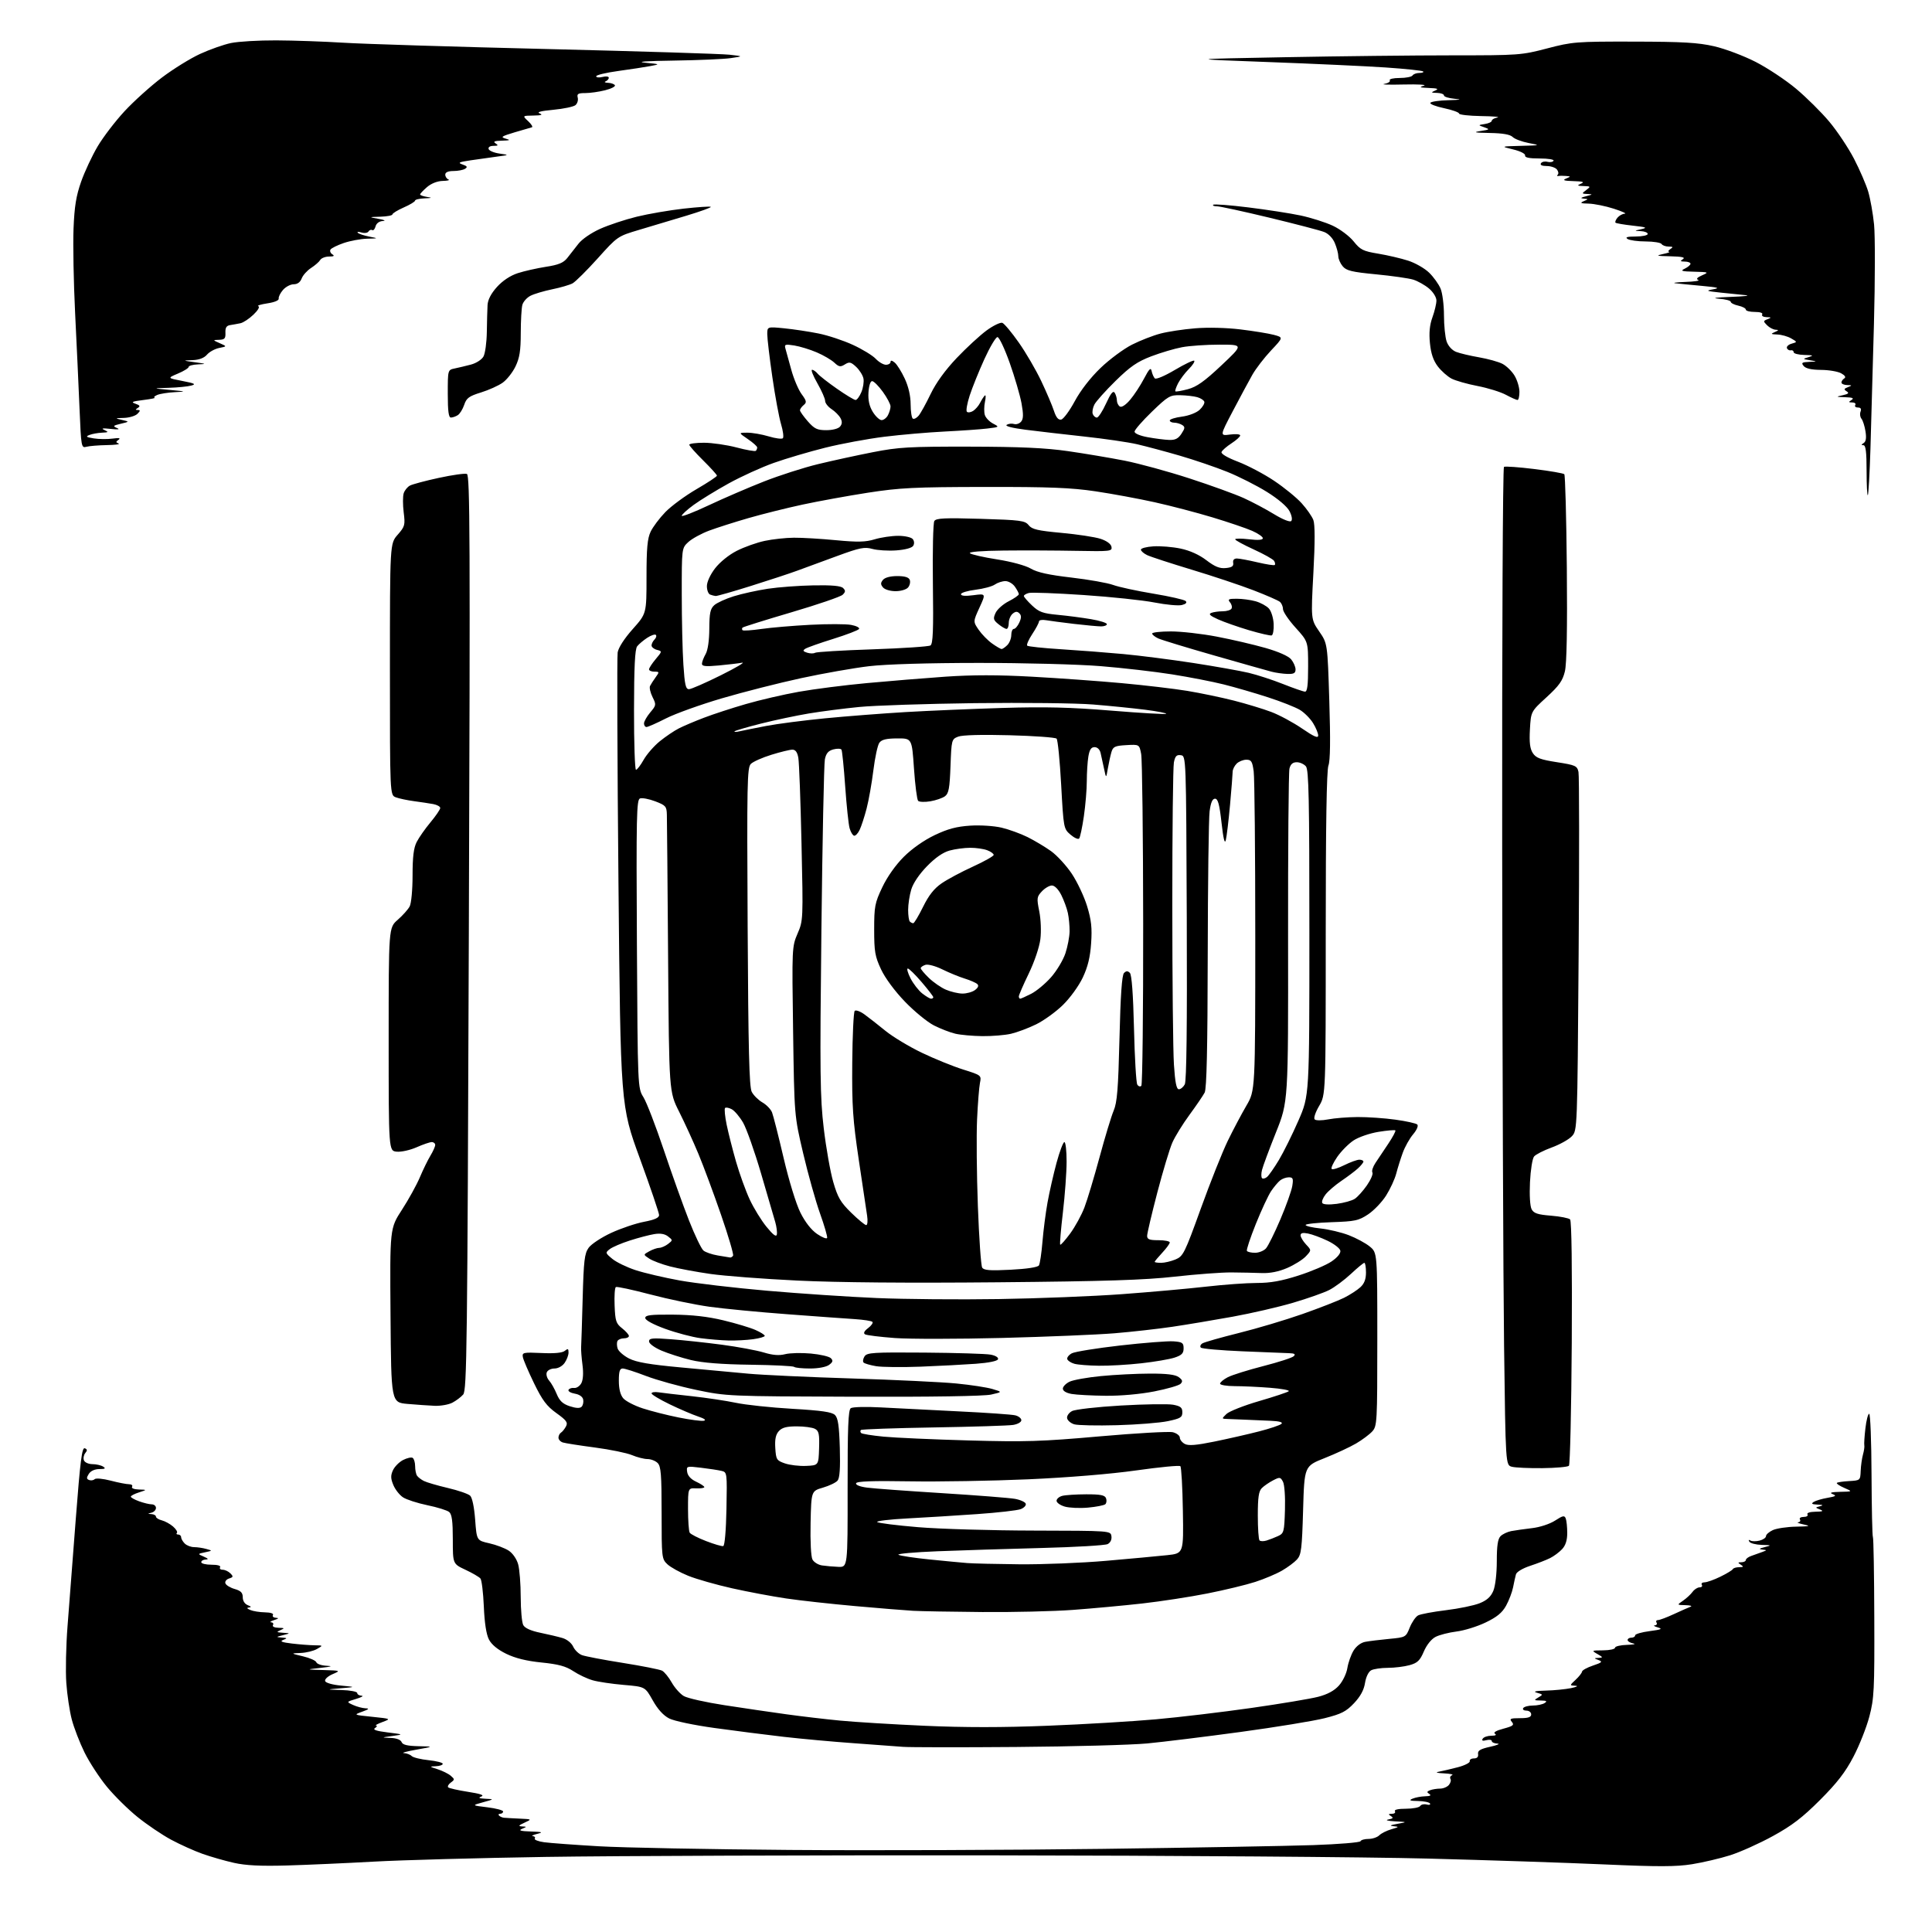 <?xml version="1.0" encoding="UTF-8" standalone="no"?>
<svg 
  version="1.1" 
  xmlns="http://www.w3.org/2000/svg" 
  xmlns:xlink="http://www.w3.org/1999/xlink" 
  xmlns:svg="http://www.w3.org/2000/svg"
  xmlns:rdf="http://www.w3.org/1999/02/22-rdf-syntax-ns#"
  xmlns:cc="http://creativecommons.org/ns#"
  xmlns:dc="http://purl.org/dc/elements/1.1/"
  viewBox="0 0 768 768"
  width="768"
  height="768"
>
<style>svg {background-color: white; }</style>"
<path stroke="none" fill="black" fill-rule="evenodd" d="M114.00,741.56C103.60,741.85 97.66,741.56 93.00,740.51C89.42,739.71 83.80,738.10 80.50,736.93C77.20,735.76 71.58,733.22 68.00,731.30C64.42,729.37 58.44,725.33 54.71,722.32C50.97,719.31 45.49,713.90 42.52,710.30C39.55,706.70 35.53,700.54 33.60,696.63C31.67,692.71 29.39,686.80 28.53,683.50C27.66,680.20 26.69,673.67 26.36,669.00C26.02,664.33 26.24,654.20 26.84,646.50C27.43,638.80 28.91,619.60 30.12,603.84C31.90,580.71 32.59,575.29 33.69,575.71C34.72,576.11 34.78,576.56 33.91,577.60C33.29,578.36 33.04,579.66 33.36,580.49C33.68,581.33 35.17,582.01 36.72,582.02C38.25,582.02 40.17,582.47 41.00,583.00C42.15,583.74 41.80,583.97 39.49,583.98C37.62,583.99 36.03,584.73 35.29,585.91C34.34,587.43 34.37,587.93 35.43,588.33C36.16,588.61 37.15,588.46 37.63,587.99C38.11,587.52 40.95,587.78 43.97,588.57C46.98,589.36 50.26,590.00 51.28,590.00C52.29,590.00 52.84,590.45 52.50,591.00C52.14,591.58 53.26,592.04 55.19,592.10C58.50,592.20 58.50,592.20 55.25,593.25C53.46,593.82 52.00,594.58 52.00,594.94C52.00,595.30 53.49,596.14 55.32,596.80C57.15,597.46 59.40,598.00 60.32,598.00C61.24,598.00 62.00,598.64 62.00,599.43C62.00,600.21 61.21,601.06 60.25,601.31C58.58,601.75 58.58,601.77 60.25,601.88C61.21,601.95 62.00,602.40 62.00,602.89C62.00,603.38 63.04,604.04 64.32,604.36C65.59,604.68 67.61,605.79 68.80,606.82C69.99,607.86 70.67,608.99 70.32,609.35C69.96,609.71 70.19,610.00 70.83,610.00C71.47,610.00 72.00,610.48 72.00,611.07C72.00,611.66 72.64,612.79 73.43,613.57C74.21,614.36 75.90,615.01 77.18,615.01C78.46,615.02 80.62,615.34 82.00,615.73C84.50,616.42 84.50,616.42 81.50,617.06C78.50,617.69 78.50,617.69 81.00,618.78C82.80,619.57 83.01,619.89 81.75,619.94C80.79,619.97 80.00,620.45 80.00,621.00C80.00,621.55 81.83,622.00 84.06,622.00C86.51,622.00 87.87,622.40 87.50,623.00C87.16,623.55 87.62,624.00 88.51,624.00C89.41,624.00 90.79,624.64 91.57,625.43C92.82,626.67 92.75,626.95 91.05,627.48C89.97,627.83 89.33,628.69 89.61,629.42C89.89,630.15 91.55,631.16 93.31,631.66C95.74,632.36 96.50,633.14 96.50,634.94C96.50,636.37 97.28,637.60 98.50,638.08C99.86,638.61 100.02,638.90 99.00,639.00C97.96,639.10 98.11,639.40 99.50,640.00C100.60,640.47 103.21,640.89 105.31,640.93C107.58,640.97 108.87,641.40 108.50,642.00C108.16,642.55 108.70,643.04 109.69,643.10C110.97,643.17 110.77,643.43 109.00,644.00C107.62,644.44 107.09,644.85 107.81,644.90C108.53,644.96 108.84,645.45 108.50,646.00C108.15,646.57 109.09,647.03 110.69,647.07C113.16,647.13 113.26,647.24 111.50,648.00C109.76,648.75 109.89,648.88 112.50,649.05C115.50,649.24 115.50,649.24 112.50,650.00C109.67,650.72 109.64,650.77 112.00,650.95C114.24,651.12 114.30,651.22 112.54,651.91C111.11,652.47 112.04,652.85 116.04,653.33C119.04,653.69 123.08,654.00 125.00,654.03C128.50,654.07 128.50,654.07 126.00,655.50C124.62,656.29 121.70,657.00 119.50,657.08C115.50,657.24 115.50,657.24 120.43,658.41C123.14,659.05 125.54,660.12 125.76,660.79C125.98,661.45 127.82,662.08 129.83,662.17C132.47,662.29 131.82,662.52 127.50,663.00C121.50,663.66 121.50,663.66 128.50,663.87C135.50,664.08 135.50,664.08 132.16,665.53C130.32,666.33 129.01,667.54 129.24,668.24C129.48,668.97 132.13,669.73 135.58,670.05C141.50,670.61 141.50,670.61 135.50,671.11C129.50,671.62 129.50,671.62 135.75,671.81C139.19,671.91 142.00,672.45 142.00,673.00C142.00,673.55 142.79,674.03 143.75,674.08C144.71,674.12 143.73,674.69 141.58,675.34C137.65,676.52 137.65,676.52 140.37,677.76C141.87,678.44 144.09,679.03 145.30,679.08C146.97,679.13 146.65,679.46 144.00,680.42C140.50,681.69 140.50,681.69 148.00,682.46C155.50,683.24 155.50,683.24 152.00,684.55C150.07,685.26 148.95,685.89 149.50,685.94C150.05,685.99 149.85,686.44 149.06,686.94C148.05,687.58 149.56,688.10 154.06,688.66C160.50,689.46 160.50,689.46 156.00,690.08C151.50,690.70 151.50,690.70 155.28,690.85C157.61,690.94 159.28,691.58 159.64,692.50C160.05,693.59 161.91,694.04 166.36,694.14C172.50,694.27 172.50,694.27 165.50,695.52C161.65,696.20 159.42,696.82 160.55,696.88C161.68,696.95 163.08,697.48 163.66,698.06C164.24,698.64 167.25,699.38 170.36,699.70C173.46,700.02 176.00,700.67 176.00,701.14C176.00,701.61 174.76,702.05 173.25,702.10C170.63,702.20 170.67,702.26 173.99,703.31C175.90,703.93 178.24,705.08 179.18,705.89C180.79,707.27 180.79,707.43 179.20,708.60C178.27,709.28 177.80,710.13 178.17,710.50C178.53,710.86 182.07,711.66 186.03,712.28C190.95,713.04 192.64,713.62 191.37,714.13C189.97,714.67 190.38,714.90 193.00,715.03C196.50,715.20 196.50,715.20 192.00,716.43C187.50,717.67 187.50,717.67 193.75,718.43C197.19,718.85 200.00,719.60 200.00,720.10C200.00,720.59 199.47,721.00 198.83,721.00C198.19,721.00 198.00,721.33 198.40,721.74C198.81,722.14 199.67,722.52 200.32,722.58C200.97,722.65 203.75,722.80 206.50,722.93C211.50,723.16 211.50,723.16 208.50,724.54C206.11,725.63 205.91,725.93 207.50,726.03C209.50,726.14 209.50,726.14 207.50,727.00C206.02,727.64 206.93,727.91 211.00,728.05C215.68,728.21 216.05,728.35 213.50,729.00C211.85,729.42 211.09,729.82 211.81,729.88C212.53,729.95 212.88,730.39 212.58,730.87C212.29,731.34 213.96,732.00 216.31,732.32C218.65,732.64 228.43,733.36 238.03,733.92C247.64,734.48 281.82,735.14 314.00,735.38C346.18,735.62 401.98,735.43 438.00,734.96C474.02,734.49 511.82,733.81 522.00,733.46C532.17,733.11 540.65,732.41 540.83,731.91C541.02,731.41 542.45,731.00 544.01,731.00C545.58,731.00 547.50,730.35 548.29,729.56C549.08,728.77 551.25,727.69 553.11,727.15C556.16,726.28 556.25,726.16 554.00,725.95C552.17,725.78 552.57,725.52 555.50,725.00C559.50,724.28 559.50,724.28 554.50,724.01C551.59,723.84 550.51,723.54 551.91,723.27C553.78,722.92 554.00,722.62 552.91,721.92C551.78,721.21 551.86,721.03 553.31,721.02C554.30,721.01 554.84,720.55 554.50,720.00C554.12,719.38 555.80,719.00 558.88,719.00C561.63,719.00 564.18,718.51 564.55,717.91C564.92,717.31 566.08,717.05 567.11,717.32C568.15,717.59 568.75,717.41 568.44,716.91C568.13,716.41 566.00,715.97 563.69,715.93C560.43,715.88 559.95,715.67 561.50,715.00C562.60,714.53 564.85,714.10 566.50,714.05C568.54,714.00 569.07,713.70 568.17,713.12C567.10,712.45 567.17,712.15 568.50,711.64C569.41,711.29 571.20,711.00 572.46,711.00C573.72,711.00 575.30,710.34 575.96,709.54C576.63,708.74 576.91,707.66 576.58,707.13C576.25,706.60 576.55,705.94 577.24,705.66C577.93,705.39 576.48,705.06 574.00,704.94C571.09,704.80 570.38,704.57 572.00,704.27C573.38,704.02 576.75,703.22 579.50,702.51C582.25,701.79 584.39,700.70 584.25,700.10C584.11,699.49 584.86,699.00 585.91,699.00C587.17,699.00 587.73,698.40 587.56,697.25C587.35,695.89 588.43,695.24 592.39,694.36C595.20,693.74 596.49,693.17 595.25,693.11C594.01,693.05 593.00,692.59 593.00,692.09C593.00,691.60 592.03,691.44 590.84,691.75C589.37,692.14 588.91,691.95 589.40,691.16C589.80,690.52 591.33,689.99 592.81,689.98C594.49,689.98 595.04,689.68 594.27,689.19C593.49,688.69 594.72,687.95 597.62,687.18C601.49,686.14 602.02,685.72 600.98,684.48C599.93,683.21 600.40,683.00 604.21,683.00C607.50,683.00 608.67,682.61 608.67,681.50C608.67,680.67 607.82,680.00 606.77,680.00C605.73,680.00 605.16,679.55 605.50,679.00C605.84,678.45 607.55,677.99 609.31,677.98C611.06,677.98 613.17,677.53 614.00,677.00C615.16,676.25 614.81,676.02 612.50,675.98C609.73,675.94 609.65,675.85 611.50,674.77C613.44,673.64 613.42,673.58 611.00,672.90C609.24,672.41 610.29,672.15 614.50,672.04C617.80,671.96 622.30,671.51 624.50,671.06C626.85,670.57 627.55,670.18 626.20,670.11C623.90,670.00 623.90,670.00 626.32,667.75C627.66,666.51 628.81,665.05 628.88,664.50C628.94,663.95 630.90,662.87 633.22,662.09C636.79,660.90 637.14,660.56 635.47,659.91C633.52,659.15 633.52,659.14 635.50,659.03C637.30,658.94 637.25,658.78 635.00,657.50C632.57,656.11 632.63,656.07 637.25,656.04C639.86,656.02 642.00,655.55 642.00,655.00C642.00,654.45 644.14,653.94 646.75,653.86C649.36,653.79 650.49,653.53 649.25,653.29C648.01,653.06 647.00,652.44 647.00,651.93C647.00,651.42 647.67,651.00 648.50,651.00C649.33,651.00 650.00,650.58 650.00,650.07C650.00,649.56 652.59,648.81 655.75,648.40C660.42,647.79 661.03,647.51 659.00,646.92C657.62,646.53 657.09,646.15 657.81,646.10C658.53,646.04 658.84,645.55 658.50,645.00C658.16,644.45 658.43,644.00 659.09,644.00C659.76,644.00 662.60,642.93 665.40,641.63C668.21,640.33 671.17,639.01 672.00,638.71C672.83,638.41 671.94,638.12 670.03,638.08C666.55,638.00 666.55,638.00 669.03,636.30C670.39,635.37 672.09,633.79 672.81,632.80C673.53,631.81 674.79,631.00 675.62,631.00C676.44,631.00 676.84,630.55 676.50,630.00C676.16,629.45 676.65,629.00 677.58,629.00C678.52,629.00 681.36,627.99 683.89,626.75C686.43,625.51 688.65,624.16 688.83,623.75C689.02,623.34 690.14,622.99 691.33,622.98C693.10,622.97 693.22,622.79 692.00,622.00C690.72,621.17 690.75,621.03 692.25,621.02C693.21,621.01 694.00,620.60 694.00,620.12C694.00,619.63 695.01,618.89 696.25,618.47C697.49,618.05 699.40,617.36 700.50,616.95C702.50,616.20 702.50,616.20 700.50,615.98C699.04,615.82 699.32,615.56 701.50,615.00C704.33,614.28 704.27,614.23 700.31,614.12C698.00,614.05 695.80,613.48 695.40,612.85C694.97,612.15 695.13,611.96 695.80,612.38C696.41,612.75 698.05,612.77 699.45,612.42C700.85,612.07 702.00,611.27 702.01,610.64C702.01,610.01 703.23,608.94 704.71,608.25C706.19,607.56 710.35,606.94 713.95,606.87C719.45,606.76 719.94,606.62 717.00,606.00C715.08,605.59 714.09,605.20 714.81,605.13C715.53,605.06 715.84,604.55 715.50,604.00C715.16,603.45 715.84,603.00 717.00,603.00C718.16,603.00 718.84,602.55 718.50,602.00C718.13,601.40 719.42,600.97 721.69,600.93C724.63,600.88 725.04,600.68 723.50,600.06C721.50,599.27 721.50,599.27 723.50,598.75C724.96,598.37 724.69,598.20 722.50,598.10C720.22,598.00 719.86,597.74 720.98,597.03C721.79,596.52 724.27,595.79 726.48,595.41C729.78,594.84 730.14,594.58 728.50,593.93C727.08,593.37 727.95,593.11 731.50,593.03C736.50,592.92 736.50,592.92 733.10,591.45C731.23,590.63 729.92,589.75 730.18,589.48C730.45,589.21 732.66,588.88 735.09,588.75C739.45,588.50 739.50,588.46 739.65,584.71C739.73,582.63 740.15,579.71 740.56,578.21C740.98,576.72 741.22,575.06 741.09,574.53C740.96,574.00 741.16,570.96 741.53,567.78C741.89,564.60 742.57,562.00 743.03,562.00C743.49,562.00 743.91,572.87 743.96,586.15C744.02,599.43 744.26,610.62 744.51,611.02C744.76,611.41 745.01,625.86 745.06,643.12C745.16,671.86 744.99,675.16 743.10,682.35C741.96,686.68 739.11,693.88 736.76,698.35C733.56,704.48 730.27,708.73 723.50,715.51C716.50,722.51 712.33,725.71 704.75,729.86C699.38,732.81 691.73,736.24 687.75,737.50C683.76,738.76 676.94,740.36 672.59,741.06C666.27,742.07 659.24,742.09 637.59,741.13C622.69,740.47 591.15,739.42 567.50,738.81C543.85,738.19 466.23,737.62 395.00,737.53C323.77,737.45 243.68,737.73 217.00,738.15C190.32,738.57 159.50,739.41 148.50,740.03C137.50,740.64 121.97,741.33 114.00,741.56zM404.00,694.45C381.73,694.63 361.48,694.60 359.00,694.40C356.52,694.19 347.75,693.54 339.50,692.96C331.25,692.38 318.65,691.23 311.50,690.41C304.35,689.58 291.98,688.01 284.00,686.90C275.82,685.77 267.97,684.12 266.00,683.11C263.70,681.93 261.46,679.46 259.47,675.91C256.43,670.50 256.43,670.50 247.97,669.78C243.31,669.38 237.74,668.56 235.60,667.94C233.45,667.33 229.97,665.69 227.87,664.29C224.93,662.35 221.98,661.55 215.27,660.87C209.29,660.27 204.82,659.16 201.23,657.41C197.81,655.74 195.40,653.75 194.36,651.73C193.31,649.71 192.60,645.11 192.33,638.60C192.09,633.09 191.49,628.09 190.98,627.48C190.48,626.87 187.80,625.31 185.03,624.01C180.00,621.66 180.00,621.66 180.00,611.95C180.00,604.69 179.63,601.94 178.55,601.04C177.75,600.38 173.86,599.16 169.90,598.35C165.95,597.53 161.59,596.12 160.22,595.22C158.85,594.33 157.11,592.13 156.37,590.34C155.29,587.76 155.25,586.54 156.20,584.46C156.85,583.03 158.66,581.19 160.22,580.38C161.78,579.58 163.50,579.19 164.03,579.52C164.56,579.85 165.01,581.33 165.02,582.81C165.02,584.29 165.36,586.00 165.77,586.60C166.17,587.21 167.40,588.16 168.50,588.71C169.60,589.27 173.88,590.52 178.00,591.49C182.12,592.45 186.12,593.83 186.88,594.54C187.72,595.32 188.50,599.08 188.88,604.09C189.50,612.36 189.50,612.36 194.50,613.48C197.25,614.10 200.73,615.42 202.23,616.41C203.82,617.45 205.39,619.73 205.98,621.85C206.53,623.86 206.99,629.69 206.99,634.82C207.00,639.94 207.45,644.97 208.00,645.99C208.64,647.20 211.02,648.27 214.75,649.04C217.91,649.69 221.90,650.64 223.60,651.14C225.38,651.67 227.19,653.13 227.84,654.55C228.46,655.92 230.03,657.44 231.32,657.93C232.61,658.42 239.93,659.82 247.58,661.03C255.24,662.25 262.26,663.64 263.19,664.12C264.11,664.61 265.84,666.73 267.03,668.84C268.22,670.95 270.38,673.37 271.84,674.22C273.30,675.07 280.57,676.70 288.00,677.84C295.43,678.99 306.45,680.61 312.50,681.44C318.55,682.28 328.23,683.42 334.00,683.97C339.77,684.53 354.83,685.45 367.46,686.02C383.28,686.73 398.54,686.73 416.46,686.01C430.78,685.45 450.15,684.29 459.50,683.45C468.85,682.62 485.95,680.58 497.50,678.93C509.05,677.28 520.98,675.29 524.00,674.50C527.71,673.54 530.39,672.09 532.24,670.04C533.76,668.35 535.26,665.24 535.60,663.07C535.95,660.91 537.05,657.81 538.04,656.17C539.14,654.37 540.97,652.98 542.68,652.66C544.23,652.36 548.50,651.84 552.17,651.49C558.79,650.86 558.85,650.83 560.39,646.98C561.25,644.85 562.74,642.67 563.72,642.15C564.70,641.63 569.68,640.70 574.79,640.08C579.91,639.46 585.92,638.22 588.16,637.32C591.08,636.15 592.62,634.75 593.62,632.38C594.42,630.44 595.00,625.55 595.00,620.60C595.00,614.44 595.40,611.74 596.49,610.65C597.31,609.83 599.22,608.93 600.74,608.63C602.26,608.34 605.98,607.82 609.00,607.46C612.15,607.10 616.06,605.81 618.16,604.46C621.28,602.44 621.91,602.32 622.41,603.63C622.73,604.47 623.00,607.07 623.00,609.39C623.00,612.26 622.35,614.32 620.97,615.80C619.86,617.00 617.72,618.60 616.22,619.35C614.72,620.11 611.16,621.49 608.30,622.43C605.31,623.41 602.89,624.85 602.62,625.81C602.36,626.74 601.84,629.08 601.47,631.00C601.09,632.92 599.84,636.20 598.69,638.29C597.12,641.11 595.05,642.81 590.54,644.97C587.22,646.57 582.02,648.18 579.00,648.55C575.98,648.93 572.24,649.88 570.69,650.67C568.99,651.54 567.14,653.85 566.00,656.49C564.45,660.12 563.47,661.05 560.31,661.93C558.22,662.51 554.33,662.99 551.68,662.99C549.04,663.00 546.06,663.43 545.07,663.96C544.00,664.53 543.00,666.61 542.61,669.03C542.17,671.82 540.77,674.38 538.23,677.07C535.09,680.38 533.23,681.33 526.56,683.01C522.20,684.11 507.12,686.58 493.06,688.49C479.00,690.40 462.32,692.45 456.00,693.05C449.68,693.64 426.27,694.28 404.00,694.45zM390.50,640.81C378.40,640.71 366.02,640.49 363.00,640.32C359.98,640.15 349.62,639.31 340.00,638.45C330.38,637.59 318.00,636.23 312.50,635.41C307.00,634.60 297.32,632.78 291.00,631.37C284.68,629.95 276.82,627.72 273.55,626.39C270.28,625.07 266.57,623.01 265.30,621.82C263.06,619.71 263.00,619.16 263.00,601.40C263.00,586.14 262.74,582.89 261.43,581.57C260.56,580.71 258.75,580.00 257.40,580.00C256.04,580.00 253.26,579.29 251.22,578.43C249.17,577.57 242.55,576.21 236.50,575.41C230.45,574.61 224.71,573.71 223.75,573.41C222.79,573.11 222.00,572.25 222.00,571.49C222.00,570.74 222.45,569.84 222.99,569.50C223.54,569.17 224.44,568.05 224.98,567.03C225.82,565.47 225.22,564.63 221.18,561.73C217.31,558.95 215.59,556.65 212.28,549.85C210.03,545.21 208.03,540.54 207.84,539.46C207.52,537.63 208.01,537.52 215.27,537.85C220.42,538.09 223.54,537.79 224.52,536.98C225.74,535.97 226.00,536.09 226.00,537.66C226.00,538.70 225.30,540.56 224.44,541.78C223.55,543.06 221.84,544.00 220.41,544.00C219.05,544.00 217.67,544.69 217.35,545.54C217.02,546.38 217.44,547.85 218.28,548.79C219.12,549.73 220.48,552.14 221.30,554.14C222.44,556.89 223.71,558.08 226.50,559.00C228.96,559.81 230.52,559.88 231.19,559.21C231.74,558.66 232.03,557.38 231.83,556.36C231.61,555.22 230.34,554.32 228.49,554.00C226.84,553.71 225.72,553.03 226.00,552.49C226.28,551.95 227.28,551.61 228.22,551.73C229.17,551.86 230.46,551.01 231.09,549.84C231.80,548.50 231.97,545.80 231.55,542.60C231.18,539.80 230.93,536.60 231.01,535.50C231.09,534.40 231.36,525.66 231.62,516.09C232.03,501.07 232.35,498.31 233.99,496.01C235.04,494.55 239.08,491.88 242.98,490.08C246.88,488.28 252.76,486.30 256.04,485.68C260.23,484.88 262.00,484.09 262.00,483.01C262.00,482.17 258.56,472.03 254.35,460.49C246.69,439.50 246.69,439.50 245.85,351.00C245.39,302.32 245.24,261.08 245.53,259.35C245.85,257.43 248.20,253.79 251.53,250.06C257.00,243.92 257.00,243.92 257.00,229.36C257.00,217.95 257.35,214.06 258.64,211.35C259.54,209.45 262.19,205.93 264.52,203.53C266.86,201.13 272.42,197.04 276.88,194.45C281.35,191.85 285.00,189.44 285.00,189.08C285.00,188.72 282.52,185.99 279.50,183.00C276.48,180.01 274.00,177.22 274.00,176.78C274.00,176.35 276.62,176.00 279.82,176.00C283.02,176.00 288.85,176.84 292.78,177.87C296.70,178.91 300.16,179.51 300.46,179.21C300.76,178.91 301.00,178.31 301.00,177.87C301.00,177.43 299.32,175.93 297.27,174.54C293.54,172.00 293.54,172.00 297.11,172.00C299.07,172.00 302.88,172.66 305.57,173.47C308.26,174.28 310.79,174.61 311.20,174.20C311.61,173.79 311.28,171.27 310.48,168.60C309.68,165.93 308.11,157.48 307.01,149.82C305.90,142.17 305.00,134.54 305.00,132.87C305.00,129.84 305.00,129.84 311.75,130.51C315.46,130.88 321.58,131.80 325.35,132.56C329.11,133.31 335.27,135.35 339.04,137.09C342.80,138.82 346.88,141.31 348.11,142.62C349.34,143.93 351.17,145.00 352.17,145.00C353.18,145.00 354.00,144.49 354.00,143.88C354.00,143.15 354.58,143.24 355.66,144.13C356.57,144.88 358.37,147.75 359.65,150.50C361.14,153.70 361.98,157.37 361.99,160.69C362.00,163.55 362.39,166.12 362.87,166.42C363.34,166.71 364.39,166.18 365.18,165.23C365.98,164.28 368.12,160.40 369.94,156.62C372.08,152.18 375.74,147.12 380.28,142.34C384.14,138.27 389.50,133.34 392.17,131.37C394.85,129.41 397.68,128.05 398.45,128.34C399.23,128.64 402.18,132.17 405.00,136.19C407.83,140.21 411.84,147.10 413.92,151.50C416.01,155.90 418.27,161.21 418.95,163.30C419.81,165.94 420.70,167.01 421.83,166.79C422.73,166.62 425.16,163.33 427.23,159.49C429.56,155.17 433.48,150.12 437.49,146.27C441.05,142.84 446.68,138.68 449.98,137.01C453.28,135.34 458.38,133.36 461.30,132.60C464.22,131.83 470.42,130.89 475.09,130.51C480.04,130.09 487.50,130.27 493.03,130.94C498.24,131.57 504.23,132.54 506.34,133.10C510.17,134.12 510.17,134.12 505.27,139.31C502.58,142.17 499.22,146.53 497.82,149.00C496.42,151.47 492.94,157.95 490.08,163.39C484.88,173.28 484.88,173.28 488.94,172.74C491.17,172.44 493.00,172.59 493.00,173.09C493.00,173.58 491.43,175.00 489.52,176.24C487.61,177.48 485.83,179.03 485.58,179.68C485.30,180.40 487.89,181.93 492.17,183.56C496.05,185.05 502.49,188.44 506.48,191.12C510.47,193.79 515.40,197.80 517.42,200.04C519.44,202.27 521.54,205.28 522.08,206.72C522.74,208.46 522.75,215.55 522.09,227.77C521.10,246.20 521.10,246.20 524.40,251.00C527.71,255.80 527.71,255.80 528.42,278.65C528.91,294.15 528.80,302.41 528.07,304.32C527.35,306.21 527.00,328.07 527.00,371.14C527.00,435.14 527.00,435.14 524.37,439.64C522.86,442.22 522.11,444.50 522.62,444.99C523.11,445.47 525.49,445.46 528.00,444.97C530.48,444.48 535.73,444.07 539.68,444.04C543.63,444.02 550.38,444.48 554.68,445.08C558.98,445.67 562.90,446.54 563.39,447.01C563.90,447.51 563.21,449.16 561.74,450.90C560.34,452.56 558.49,455.85 557.63,458.21C556.77,460.57 555.60,464.30 555.03,466.50C554.46,468.70 552.65,472.63 551.01,475.23C549.37,477.83 546.14,481.20 543.84,482.73C540.07,485.23 538.64,485.53 529.33,485.84C523.65,486.03 519.00,486.53 519.00,486.95C519.00,487.37 521.65,487.99 524.89,488.33C528.13,488.67 533.19,489.87 536.14,491.00C539.09,492.13 542.85,494.16 544.50,495.51C547.50,497.97 547.50,497.97 547.50,532.38C547.50,565.38 547.42,566.88 545.50,569.00C544.40,570.21 541.50,572.38 539.06,573.81C536.61,575.25 530.98,577.86 526.55,579.62C518.50,582.81 518.50,582.81 518.00,600.30C517.56,615.65 517.27,618.05 515.60,619.89C514.56,621.04 511.86,623.05 509.60,624.35C507.35,625.66 502.57,627.67 499.00,628.83C495.43,629.99 486.88,632.06 480.00,633.42C473.12,634.79 461.43,636.58 454.00,637.42C446.57,638.25 434.20,639.39 426.50,639.96C418.80,640.53 402.60,640.91 390.50,640.81zM333.24,622.85C336.97,623.00 336.97,623.00 336.94,591.84C336.91,567.41 337.19,560.48 338.20,559.77C338.92,559.28 344.23,559.14 350.00,559.46C355.77,559.78 369.66,560.48 380.85,561.03C392.05,561.57 402.28,562.28 403.60,562.62C404.92,562.95 406.00,563.82 406.00,564.56C406.00,565.31 404.55,566.14 402.75,566.43C400.96,566.72 386.74,567.17 371.13,567.43C355.53,567.69 342.52,568.15 342.22,568.45C341.91,568.75 341.96,569.29 342.31,569.65C342.67,570.00 346.68,570.65 351.23,571.09C355.78,571.53 371.03,572.21 385.11,572.60C407.60,573.23 413.94,573.03 437.11,570.98C451.63,569.70 464.74,568.96 466.25,569.34C467.76,569.73 469.00,570.69 469.00,571.48C469.00,572.28 469.89,573.41 470.98,573.99C472.44,574.77 475.48,574.53 482.73,573.05C488.10,571.95 496.08,570.14 500.46,569.01C504.84,567.89 508.87,566.53 509.41,565.99C510.06,565.34 508.53,564.93 504.95,564.78C501.95,564.66 497.48,564.47 495.00,564.35C492.52,564.24 489.39,564.11 488.03,564.07C485.57,564.00 485.57,563.99 487.53,562.08C488.61,561.03 494.45,558.72 500.50,556.96C506.55,555.20 511.86,553.43 512.30,553.03C512.74,552.63 509.36,552.01 504.80,551.66C500.23,551.30 493.91,551.01 490.75,551.01C487.59,551.00 485.00,550.56 485.00,550.03C485.00,549.49 486.39,548.33 488.09,547.45C489.79,546.58 496.13,544.59 502.18,543.04C508.22,541.49 513.67,539.73 514.29,539.11C515.10,538.30 514.62,537.98 512.45,537.91C510.83,537.86 502.45,537.53 493.83,537.16C485.22,536.80 477.80,536.14 477.36,535.70C476.92,535.25 477.20,534.50 477.98,534.01C478.76,533.53 485.28,531.68 492.45,529.89C499.63,528.11 511.02,524.71 517.77,522.34C524.52,519.96 531.95,517.06 534.27,515.90C536.60,514.73 539.51,512.85 540.75,511.71C542.33,510.26 543.00,508.52 543.00,505.83C543.00,503.72 542.71,502.00 542.35,502.00C542.00,502.00 539.59,503.98 537.00,506.41C534.40,508.83 530.53,511.71 528.39,512.80C526.25,513.89 519.77,516.17 514.00,517.87C508.23,519.57 497.43,522.06 490.00,523.41C482.57,524.76 471.77,526.56 466.00,527.42C460.23,528.27 449.88,529.43 443.00,530.00C436.12,530.56 416.10,531.40 398.50,531.85C380.90,532.30 361.66,532.32 355.74,531.89C349.82,531.45 344.47,530.79 343.85,530.41C343.12,529.96 343.55,529.09 345.10,527.93C346.40,526.94 347.16,525.83 346.79,525.46C346.42,525.08 343.27,524.60 339.81,524.37C336.34,524.15 324.27,523.28 313.00,522.43C301.73,521.59 287.77,520.25 282.00,519.45C276.23,518.64 265.67,516.45 258.54,514.57C251.41,512.69 245.23,511.36 244.81,511.62C244.38,511.88 244.16,515.20 244.32,518.99C244.56,525.14 244.89,526.13 247.30,528.02C248.78,529.19 250.00,530.56 250.00,531.07C250.00,531.58 249.13,532.00 248.06,532.00C246.99,532.00 245.84,532.45 245.49,533.01C245.15,533.56 245.16,534.92 245.51,536.03C245.86,537.13 247.91,538.93 250.07,540.03C252.99,541.52 258.25,542.43 270.74,543.58C279.96,544.42 292.00,545.54 297.50,546.06C303.00,546.57 321.49,547.43 338.60,547.96C355.70,548.50 374.38,549.39 380.10,549.95C385.82,550.50 392.30,551.50 394.50,552.15C398.50,553.34 398.50,553.34 394.00,554.36C391.20,555.00 370.52,555.32 339.21,555.22C289.37,555.06 288.80,555.03 276.71,552.49C269.99,551.08 261.03,548.59 256.78,546.96C252.54,545.33 248.38,544.00 247.53,544.00C246.36,544.00 246.00,545.16 246.00,548.89C246.00,552.09 246.60,554.49 247.75,555.84C248.71,556.97 252.20,558.78 255.50,559.85C258.80,560.93 265.22,562.56 269.77,563.47C274.32,564.39 278.82,564.97 279.77,564.77C280.87,564.53 280.03,563.91 277.50,563.07C275.30,562.34 270.24,560.17 266.25,558.25C262.26,556.32 259.00,554.36 259.00,553.90C259.00,553.43 260.24,553.24 261.75,553.46C263.26,553.69 269.23,554.39 275.00,555.01C280.77,555.64 288.65,556.82 292.50,557.63C296.35,558.45 306.44,559.53 314.93,560.02C326.71,560.71 330.73,561.30 331.93,562.50C333.13,563.70 333.58,566.78 333.84,575.58C334.07,583.58 333.80,587.53 332.96,588.55C332.29,589.36 329.66,590.62 327.12,591.36C322.50,592.71 322.50,592.71 322.22,605.36C322.06,612.71 322.37,618.83 322.97,619.94C323.54,621.00 325.24,622.05 326.75,622.28C328.26,622.51 331.18,622.77 333.24,622.85zM405.20,621.83C414.38,621.92 429.91,621.30 439.70,620.45C449.49,619.60 460.43,618.59 464.00,618.20C470.50,617.50 470.50,617.50 470.21,600.51C470.06,591.17 469.61,583.21 469.21,582.83C468.82,582.44 460.93,583.20 451.68,584.51C441.42,585.96 424.66,587.34 408.68,588.05C394.28,588.68 373.09,589.04 361.59,588.85C346.81,588.60 340.57,588.83 340.30,589.62C340.07,590.28 341.85,590.99 344.71,591.36C347.35,591.71 360.75,592.69 374.50,593.55C388.25,594.41 401.26,595.43 403.42,595.81C405.57,596.19 407.52,597.07 407.75,597.75C407.98,598.43 407.07,599.40 405.73,599.91C404.39,600.42 396.59,601.31 388.40,601.88C380.20,602.46 367.74,603.23 360.69,603.60C353.64,603.97 348.24,604.62 348.69,605.03C349.14,605.45 356.48,606.37 365.00,607.08C373.52,607.79 394.23,608.40 411.00,608.43C441.50,608.50 441.50,608.50 441.81,610.68C442.00,612.01 441.41,613.23 440.31,613.80C439.31,614.31 427.48,615.01 414.00,615.35C400.52,615.70 381.92,616.28 372.66,616.65C363.40,617.02 356.42,617.65 357.16,618.06C357.90,618.46 363.45,619.30 369.50,619.91C375.55,620.52 382.30,621.17 384.50,621.34C386.70,621.52 396.01,621.74 405.20,621.83zM287.50,614.59C288.09,614.44 288.61,608.41 288.78,599.78C289.05,585.36 289.03,585.22 286.78,584.69C285.52,584.39 281.87,583.83 278.66,583.45C272.93,582.76 272.83,582.79 273.16,585.12C273.38,586.65 274.66,588.04 276.73,589.00C278.50,589.83 279.97,590.79 279.98,591.15C279.99,591.50 278.54,591.73 276.75,591.65C273.50,591.50 273.50,591.50 273.50,599.84C273.50,604.43 273.80,608.67 274.17,609.27C274.53,609.86 277.46,611.36 280.67,612.60C283.87,613.84 286.95,614.74 287.50,614.59zM503.43,612.40C504.57,612.06 506.62,611.26 508.00,610.63C510.37,609.54 510.52,608.99 510.79,600.24C510.95,594.98 510.61,590.14 510.00,589.00C509.00,587.13 508.72,587.09 506.06,588.47C504.48,589.29 502.47,590.67 501.59,591.55C500.36,592.78 500.00,595.26 500.00,602.40C500.00,607.50 500.30,611.97 500.68,612.34C501.05,612.72 502.29,612.74 503.43,612.40zM432.50,599.30C429.20,599.60 425.04,599.41 423.25,598.89C421.46,598.37 420.00,597.33 420.00,596.59C420.00,595.84 421.01,594.96 422.25,594.63C423.49,594.30 427.78,594.02 431.78,594.01C437.48,594.00 439.19,594.34 439.66,595.57C439.99,596.43 439.87,597.50 439.38,597.95C438.90,598.39 435.80,599.00 432.50,599.30zM613.17,583.61C607.85,583.67 602.38,583.42 601.00,583.06C598.50,582.41 598.50,582.41 597.89,534.96C597.56,508.86 597.22,419.69 597.14,336.81C597.06,253.93 597.38,185.88 597.85,185.59C598.32,185.30 603.76,185.69 609.94,186.45C616.12,187.21 621.47,188.14 621.83,188.50C622.20,188.87 622.65,205.61 622.84,225.71C623.06,250.07 622.80,263.80 622.07,266.88C621.17,270.62 619.78,272.58 614.77,277.17C608.57,282.84 608.57,282.84 608.17,289.92C607.88,295.17 608.18,297.62 609.32,299.37C610.59,301.30 612.34,301.96 618.88,302.98C626.30,304.14 626.93,304.42 627.47,306.86C627.78,308.31 627.81,340.97 627.53,379.42C627.02,449.35 627.02,449.35 624.82,451.69C623.61,452.98 620.02,454.98 616.83,456.14C613.64,457.31 610.49,458.91 609.82,459.72C609.15,460.52 608.42,465.12 608.19,469.94C607.94,475.12 608.21,479.52 608.85,480.71C609.70,482.31 611.26,482.83 616.55,483.25C620.20,483.54 623.62,484.22 624.14,484.74C624.73,485.33 624.98,504.06 624.80,533.77C624.63,560.20 624.13,582.21 623.67,582.67C623.21,583.13 618.48,583.55 613.17,583.61zM320.44,582.72C325.38,582.50 325.38,582.50 325.60,575.74C325.78,570.05 325.52,568.82 323.97,567.99C322.96,567.44 319.70,567.00 316.72,567.00C312.68,567.00 310.88,567.48 309.60,568.89C308.36,570.26 307.97,572.13 308.19,575.64C308.48,580.19 308.72,580.58 312.00,581.72C313.93,582.39 317.72,582.84 320.44,582.72zM444.00,566.54C436.02,566.76 428.38,566.60 427.01,566.18C425.63,565.76 424.37,564.67 424.19,563.77C424.02,562.87 424.89,561.59 426.14,560.93C427.38,560.26 436.07,559.27 445.54,558.72C454.97,558.17 464.33,558.03 466.34,558.40C469.30,558.96 470.00,559.53 470.00,561.41C470.00,563.42 469.25,563.88 464.25,564.93C461.09,565.60 451.98,566.32 444.00,566.54zM172.80,558.83C170.43,558.73 165.57,558.39 162.00,558.08C155.50,557.50 155.50,557.50 155.24,522.90C154.97,488.30 154.97,488.30 159.78,480.90C162.42,476.83 165.62,471.02 166.90,468.00C168.17,464.98 170.07,461.10 171.11,459.38C172.15,457.67 173.00,455.75 173.00,455.13C173.00,454.51 172.38,454.00 171.63,454.00C170.87,454.00 168.16,454.93 165.60,456.06C163.03,457.19 159.49,457.98 157.72,457.81C154.50,457.50 154.50,457.50 154.50,413.14C154.50,368.77 154.50,368.77 158.10,365.64C160.08,363.91 162.21,361.52 162.85,360.32C163.50,359.08 164.00,353.72 164.00,348.02C164.00,340.61 164.44,337.04 165.64,334.70C166.54,332.94 169.01,329.41 171.14,326.86C173.26,324.31 175.00,321.76 175.00,321.19C175.00,320.62 173.76,319.93 172.25,319.64C170.74,319.36 167.29,318.84 164.59,318.48C161.89,318.12 158.63,317.43 157.34,316.94C155.00,316.05 155.00,316.05 155.00,266.06C155.00,216.07 155.00,216.07 158.08,212.57C160.96,209.28 161.11,208.72 160.47,203.64C160.10,200.66 160.10,197.27 160.47,196.11C160.83,194.95 161.95,193.56 162.95,193.03C163.94,192.50 169.12,191.11 174.47,189.96C179.81,188.80 184.81,188.10 185.60,188.40C186.82,188.87 186.93,214.19 186.37,370.72C185.79,536.04 185.59,552.67 184.12,554.35C183.23,555.37 181.29,556.83 179.80,557.60C178.32,558.37 175.16,558.92 172.80,558.83zM439.50,554.84C434.00,554.78 427.93,554.46 426.00,554.12C423.85,553.74 422.50,552.93 422.50,552.01C422.50,551.20 423.70,549.95 425.18,549.24C426.65,548.54 432.27,547.53 437.68,547.01C443.08,546.48 451.80,546.04 457.06,546.03C463.82,546.01 467.19,546.42 468.56,547.43C470.07,548.55 470.24,549.13 469.30,550.08C468.64,550.76 463.91,552.12 458.80,553.12C453.21,554.21 445.51,554.90 439.50,554.84zM321.98,544.00C318.87,544.00 316.05,543.71 315.70,543.36C315.34,543.01 307.51,542.62 298.28,542.50C286.88,542.35 279.32,541.75 274.68,540.64C270.93,539.73 265.65,538.04 262.93,536.88C260.11,535.66 258.00,534.10 258.00,533.23C258.00,531.93 259.29,531.80 266.75,532.37C271.56,532.73 280.68,533.71 287.00,534.55C293.32,535.39 300.79,536.78 303.60,537.63C307.18,538.72 309.71,538.92 312.10,538.31C313.97,537.83 318.55,537.71 322.28,538.05C326.01,538.39 329.61,539.22 330.28,539.90C331.24,540.87 331.09,541.44 329.56,542.57C328.41,543.41 325.30,544.00 321.98,544.00zM366.00,543.27C358.57,543.55 350.60,543.47 348.27,543.08C345.94,542.69 343.71,542.04 343.30,541.64C342.90,541.23 343.06,540.14 343.66,539.20C344.63,537.67 347.05,537.52 367.59,537.68C380.16,537.78 391.95,538.14 393.79,538.49C395.73,538.85 396.96,539.61 396.73,540.31C396.49,541.04 393.06,541.74 387.92,542.12C383.29,542.46 373.43,542.98 366.00,543.27zM436.79,542.90C432.78,542.85 428.41,542.50 427.07,542.12C425.74,541.75 424.48,540.93 424.26,540.29C424.05,539.66 424.86,538.61 426.07,537.96C427.27,537.32 435.94,535.92 445.33,534.85C454.72,533.78 464.23,533.04 466.45,533.20C470.02,533.46 470.50,533.79 470.50,536.00C470.50,537.98 469.76,538.73 466.88,539.68C464.90,540.33 458.95,541.34 453.67,541.93C448.40,542.52 440.80,542.96 436.79,542.90zM289.61,532.87C286.80,532.80 281.80,532.39 278.50,531.95C275.20,531.52 268.90,529.85 264.50,528.26C259.61,526.48 256.50,524.79 256.50,523.92C256.50,522.77 258.61,522.52 267.50,522.59C275.07,522.65 281.30,523.35 287.50,524.84C292.45,526.03 298.19,527.75 300.25,528.66C302.31,529.56 304.00,530.62 304.00,531.02C304.00,531.41 301.91,532.01 299.36,532.36C296.81,532.71 292.42,532.94 289.61,532.87zM397.00,516.40C412.68,516.16 434.73,515.28 446.00,514.45C457.27,513.62 472.28,512.28 479.35,511.47C486.41,510.66 495.52,510.00 499.58,510.00C505.04,510.00 509.40,509.22 516.24,507.02C521.33,505.39 527.21,502.88 529.31,501.45C531.64,499.86 533.00,498.20 532.81,497.17C532.64,496.25 530.35,494.47 527.73,493.22C525.10,491.97 521.62,490.67 519.98,490.35C517.89,489.93 517.00,490.14 517.00,491.06C517.00,491.78 517.98,493.41 519.17,494.69C521.35,497.00 521.35,497.00 519.08,499.42C517.83,500.75 514.49,502.83 511.67,504.05C508.27,505.51 504.84,506.19 501.52,506.06C498.76,505.95 493.35,505.84 489.50,505.81C485.65,505.78 475.52,506.53 467.00,507.49C454.90,508.84 439.42,509.34 396.50,509.73C360.89,510.06 332.86,509.82 317.00,509.05C303.52,508.40 287.94,507.21 282.37,506.41C276.80,505.61 269.60,504.27 266.37,503.43C263.14,502.59 259.42,501.19 258.09,500.32C255.68,498.74 255.68,498.74 258.09,497.41C259.42,496.67 261.20,496.05 262.06,496.04C262.92,496.02 264.49,495.32 265.56,494.50C267.48,493.02 267.48,492.98 265.55,491.49C264.23,490.47 262.44,490.18 260.05,490.58C258.10,490.90 253.75,492.04 250.40,493.12C247.04,494.19 243.44,495.73 242.40,496.54C240.57,497.96 240.60,498.09 243.40,500.41C245.00,501.74 249.15,503.75 252.62,504.89C256.09,506.03 264.01,507.88 270.21,509.01C276.42,510.13 292.07,511.97 305.00,513.09C317.93,514.22 337.50,515.52 348.50,515.99C359.50,516.46 381.32,516.65 397.00,516.40zM401.77,504.74C408.22,504.41 412.54,503.75 412.99,503.02C413.39,502.37 414.02,498.16 414.39,493.67C414.76,489.18 415.66,482.12 416.41,478.00C417.15,473.88 418.76,466.79 419.99,462.25C421.22,457.71 422.62,454.00 423.11,454.00C423.60,454.00 424.00,457.49 423.99,461.75C423.99,466.01 423.32,475.10 422.52,481.94C421.71,488.78 421.23,494.56 421.45,494.78C421.67,495.00 423.45,493.00 425.41,490.34C427.37,487.68 429.92,483.02 431.07,480.00C432.23,476.98 434.93,467.98 437.09,460.00C439.24,452.02 441.77,443.70 442.70,441.50C444.08,438.25 444.52,432.84 445.01,412.74C445.42,395.61 445.98,387.62 446.81,386.79C447.70,385.90 448.29,385.89 449.14,386.74C449.88,387.48 450.45,395.16 450.78,408.85C451.05,420.39 451.64,430.42 452.09,431.14C452.53,431.86 453.25,432.08 453.70,431.63C454.14,431.19 454.47,402.18 454.43,367.16C454.40,332.15 454.04,301.79 453.63,299.70C452.89,295.90 452.89,295.90 447.71,296.20C443.18,296.46 442.45,296.81 441.80,299.00C441.40,300.38 440.76,303.30 440.38,305.50C439.70,309.50 439.70,309.50 438.86,305.50C438.39,303.30 437.77,300.49 437.49,299.25C437.17,297.92 436.21,297.00 435.11,297.00C433.75,297.00 433.10,297.99 432.64,300.75C432.30,302.81 432.02,307.20 432.02,310.50C432.02,313.80 431.49,320.10 430.85,324.50C430.21,328.90 429.37,332.87 428.98,333.32C428.59,333.77 427.03,333.07 425.53,331.78C422.82,329.44 422.78,329.24 421.83,311.96C421.31,302.36 420.49,294.11 420.01,293.62C419.54,293.14 411.13,292.53 401.32,292.27C390.21,291.97 382.51,292.18 380.87,292.83C378.29,293.84 378.22,294.09 377.84,304.53C377.51,313.39 377.13,315.43 375.63,316.53C374.63,317.26 372.01,318.16 369.81,318.53C367.61,318.90 365.43,318.82 364.97,318.35C364.52,317.88 363.77,312.10 363.32,305.50C362.50,293.50 362.50,293.50 356.65,293.53C352.34,293.55 350.47,294.00 349.56,295.25C348.88,296.17 347.81,301.11 347.18,306.22C346.55,311.32 345.33,318.17 344.48,321.44C343.63,324.71 342.38,328.52 341.71,329.91C341.05,331.31 340.05,332.34 339.50,332.20C338.95,332.07 338.15,330.73 337.73,329.23C337.30,327.73 336.52,320.27 335.98,312.66C335.45,305.06 334.78,298.46 334.50,298.00C334.22,297.55 332.77,297.50 331.27,297.90C329.26,298.44 328.39,299.46 327.90,301.84C327.54,303.60 326.92,334.17 326.52,369.77C325.88,426.78 325.99,436.17 327.45,448.50C328.36,456.20 330.06,465.80 331.22,469.83C333.01,476.01 334.12,477.92 338.37,482.08C341.13,484.78 343.82,487.00 344.33,487.00C344.84,487.00 345.01,485.31 344.69,483.25C344.38,481.19 342.88,471.18 341.37,461.00C339.01,445.09 338.64,439.71 338.78,422.58C338.87,411.62 339.31,402.29 339.76,401.84C340.21,401.39 341.97,402.03 343.66,403.26C345.36,404.49 349.12,407.44 352.03,409.81C354.94,412.17 361.41,416.07 366.41,418.47C371.41,420.87 378.80,423.87 382.83,425.14C390.11,427.43 390.16,427.47 389.55,430.47C389.21,432.14 388.69,438.68 388.40,445.00C388.11,451.32 388.25,466.85 388.72,479.50C389.19,492.15 389.96,503.13 390.43,503.89C391.11,504.98 393.48,505.16 401.77,504.74zM461.53,502.00C462.92,502.00 465.52,501.39 467.29,500.65C470.34,499.38 470.91,498.24 477.35,480.40C481.10,470.01 485.92,457.90 488.06,453.50C490.20,449.10 493.54,442.80 495.47,439.50C498.98,433.50 498.98,433.50 498.99,372.39C498.99,338.78 498.71,309.19 498.36,306.64C497.82,302.65 497.40,302.00 495.44,302.00C494.17,302.00 492.44,302.71 491.57,303.57C490.71,304.44 490.00,305.87 490.00,306.77C490.00,307.66 489.53,313.59 488.96,319.95C488.38,326.30 487.62,332.62 487.27,334.00C486.84,335.68 486.28,333.37 485.57,327.00C484.75,319.70 484.15,317.50 483.00,317.50C481.95,317.50 481.30,319.02 480.84,322.50C480.47,325.25 480.14,351.04 480.09,379.82C480.03,416.69 479.67,432.78 478.87,434.32C478.24,435.52 475.54,439.48 472.87,443.12C470.19,446.76 467.12,451.74 466.04,454.17C464.96,456.61 462.27,465.56 460.05,474.05C457.83,482.55 456.01,490.29 456.00,491.25C456.00,492.66 456.88,493.00 460.50,493.00C462.98,493.00 465.00,493.40 465.00,493.89C465.00,494.39 463.65,496.23 462.00,498.00C460.35,499.77 459.00,501.39 459.00,501.61C459.00,501.82 460.14,502.00 461.53,502.00zM290.19,499.87C290.57,499.94 291.12,499.61 291.41,499.14C291.70,498.67 289.55,491.36 286.62,482.89C283.70,474.43 279.65,463.53 277.63,458.68C275.61,453.83 272.16,446.29 269.96,441.92C265.97,433.99 265.97,433.99 265.58,380.75C265.37,351.46 265.15,325.87 265.09,323.89C265.01,320.55 264.65,320.14 260.47,318.54C257.98,317.59 255.25,317.08 254.40,317.40C253.04,317.92 252.90,324.51 253.18,375.24C253.50,432.50 253.50,432.50 255.78,436.16C257.03,438.18 260.68,447.63 263.88,457.16C267.08,466.70 271.59,479.30 273.89,485.16C276.20,491.03 278.78,496.40 279.63,497.11C280.48,497.81 283.05,498.69 285.34,499.07C287.63,499.44 289.81,499.81 290.19,499.87zM498.90,498.00C500.44,498.00 502.39,497.21 503.25,496.25C504.11,495.29 506.68,490.10 508.97,484.72C511.26,479.34 513.39,473.38 513.70,471.47C514.18,468.51 513.98,468.00 512.32,468.00C511.26,468.00 509.69,468.56 508.85,469.25C508.00,469.94 506.40,471.85 505.28,473.50C504.17,475.15 501.44,481.00 499.23,486.50C497.02,492.00 495.41,496.84 495.66,497.25C495.91,497.66 497.37,498.00 498.90,498.00zM328.80,492.09C328.97,491.58 327.70,487.19 325.96,482.33C324.23,477.47 321.22,466.75 319.28,458.50C315.75,443.50 315.75,443.50 315.27,409.93C314.79,376.78 314.82,376.30 317.04,371.12C319.28,365.93 319.29,365.57 318.61,335.19C318.24,318.31 317.67,303.04 317.35,301.25C316.96,299.01 316.22,298.00 314.99,298.00C314.01,298.00 310.26,298.91 306.65,300.03C303.04,301.14 299.36,302.78 298.47,303.67C297.01,305.13 296.89,311.31 297.20,368.39C297.46,417.20 297.83,432.07 298.82,434.01C299.53,435.39 301.43,437.28 303.05,438.22C304.67,439.15 306.41,440.94 306.90,442.20C307.40,443.47 309.46,451.60 311.49,460.27C313.63,469.41 316.44,478.56 318.18,482.05C320.09,485.87 322.51,488.95 324.84,490.54C326.85,491.90 328.63,492.60 328.80,492.09zM308.81,490.72C308.98,489.83 308.70,487.62 308.18,485.81C307.66,483.99 305.12,475.30 302.54,466.50C299.96,457.70 296.74,448.60 295.39,446.27C294.04,443.94 292.01,441.54 290.88,440.94C289.75,440.33 288.55,440.11 288.22,440.45C287.89,440.78 288.17,443.78 288.86,447.11C289.55,450.44 291.23,457.06 292.60,461.83C293.97,466.60 296.41,473.33 298.01,476.79C299.62,480.25 302.64,485.16 304.72,487.70C307.37,490.94 308.59,491.84 308.81,490.72zM531.38,478.55C534.20,478.18 537.41,477.29 538.53,476.56C539.65,475.84 541.83,473.41 543.38,471.18C544.92,468.95 545.90,466.65 545.55,466.08C545.20,465.51 545.75,463.80 546.77,462.27C547.79,460.75 550.09,457.31 551.87,454.64C553.65,451.97 554.92,449.59 554.68,449.35C554.44,449.11 551.42,449.37 547.97,449.93C544.50,450.49 540.08,452.01 538.08,453.33C536.09,454.64 533.17,457.59 531.58,459.88C530.00,462.17 529.00,464.33 529.36,464.69C529.72,465.05 531.97,464.37 534.37,463.17C536.76,461.98 539.46,461.00 540.36,461.00C541.26,461.00 541.99,461.34 541.98,461.75C541.97,462.16 540.96,463.41 539.73,464.52C538.50,465.63 535.55,467.85 533.17,469.45C530.80,471.06 527.99,473.47 526.94,474.81C525.89,476.14 525.30,477.68 525.64,478.23C526.01,478.83 528.31,478.95 531.38,478.55zM503.66,467.87C504.40,467.25 506.52,464.22 508.38,461.12C510.23,458.03 513.72,451.00 516.12,445.50C520.50,435.50 520.50,435.50 520.50,370.90C520.50,317.62 520.26,306.02 519.13,304.65C518.37,303.74 516.73,303.00 515.49,303.00C513.89,303.00 513.03,303.75 512.58,305.52C512.23,306.91 511.99,337.27 512.03,372.99C512.11,437.93 512.11,437.93 507.19,450.21C504.49,456.97 502.00,463.67 501.66,465.10C501.31,466.53 501.32,467.99 501.68,468.34C502.03,468.69 502.92,468.48 503.66,467.87zM468.62,433.00C469.34,433.00 470.40,432.12 470.97,431.05C471.67,429.74 471.93,407.99 471.76,364.80C471.50,300.50 471.50,300.50 469.39,300.20C467.71,299.96 467.14,300.56 466.64,303.07C466.29,304.82 466.00,330.38 466.01,359.88C466.01,389.37 466.30,417.89 466.66,423.25C467.12,430.31 467.66,433.00 468.62,433.00zM390.50,411.88C386.65,411.83 381.81,411.40 379.75,410.91C377.68,410.43 373.86,408.94 371.25,407.62C368.64,406.29 363.45,402.04 359.73,398.18C355.68,393.98 351.86,388.81 350.23,385.33C347.83,380.20 347.50,378.30 347.50,369.50C347.50,360.32 347.76,358.95 350.71,352.73C352.66,348.60 356.00,343.87 359.24,340.63C362.50,337.37 367.25,334.03 371.52,331.99C376.76,329.49 380.24,328.56 385.64,328.21C389.65,327.95 395.14,328.30 398.15,329.01C401.09,329.71 405.75,331.40 408.50,332.77C411.25,334.14 415.44,336.65 417.81,338.34C420.18,340.04 423.90,344.09 426.07,347.34C428.24,350.60 430.98,356.41 432.15,360.25C433.83,365.79 434.16,368.85 433.74,374.96C433.36,380.51 432.43,384.34 430.42,388.59C428.85,391.92 425.40,396.68 422.52,399.50C419.71,402.25 414.90,405.72 411.84,407.21C408.78,408.71 404.30,410.38 401.89,410.94C399.47,411.50 394.35,411.92 390.50,411.88zM370.13,397.00C370.61,397.00 371.00,396.73 371.00,396.41C371.00,396.08 368.92,393.38 366.38,390.41C363.84,387.43 361.35,385.00 360.86,385.00C360.36,385.00 360.86,386.76 361.95,388.91C363.05,391.05 365.14,393.75 366.61,394.91C368.07,396.06 369.66,397.00 370.13,397.00zM405.54,397.00C405.84,397.00 407.81,396.12 409.92,395.04C412.03,393.96 415.59,391.00 417.82,388.46C420.06,385.92 422.62,381.65 423.51,378.98C424.40,376.30 425.15,372.36 425.18,370.22C425.21,368.08 424.90,364.79 424.49,362.91C424.09,361.04 422.90,357.81 421.86,355.75C420.72,353.50 419.24,352.00 418.15,352.00C417.16,352.00 415.37,353.04 414.17,354.32C412.15,356.47 412.07,357.03 413.12,362.25C413.76,365.43 413.95,370.24 413.56,373.36C413.16,376.53 411.20,382.33 408.94,387.01C406.77,391.49 405.00,395.57 405.00,396.07C405.00,396.58 405.24,397.00 405.54,397.00zM382.56,394.96C384.24,394.98 386.49,394.36 387.56,393.57C388.83,392.63 389.16,391.81 388.50,391.19C387.95,390.67 385.70,389.68 383.50,389.00C381.30,388.32 377.30,386.68 374.62,385.36C371.88,384.01 368.91,383.21 367.87,383.54C366.84,383.87 366.00,384.47 366.00,384.87C366.00,385.28 367.46,387.02 369.25,388.75C371.04,390.48 374.07,392.58 376.00,393.41C377.93,394.24 380.88,394.94 382.56,394.96zM363.03,367.00C363.41,367.00 365.16,364.08 366.92,360.51C369.20,355.88 371.32,353.19 374.31,351.14C376.61,349.55 382.21,346.56 386.75,344.49C391.29,342.42 395.00,340.32 395.00,339.84C395.00,339.35 393.85,338.51 392.43,337.98C391.02,337.44 387.99,337.00 385.68,337.01C383.38,337.01 379.70,337.50 377.50,338.10C374.86,338.82 371.80,340.94 368.48,344.35C365.41,347.50 362.98,351.10 362.23,353.62C361.55,355.88 361.00,359.52 361.00,361.70C361.00,363.88 361.30,365.97 361.67,366.33C362.03,366.70 362.65,367.00 363.03,367.00zM252.82,306.00C253.26,306.00 254.64,304.21 255.86,302.03C257.09,299.84 259.99,296.52 262.30,294.65C264.61,292.78 268.02,290.47 269.89,289.53C271.75,288.58 276.25,286.67 279.89,285.29C283.52,283.90 291.00,281.46 296.50,279.87C302.00,278.27 311.45,276.08 317.50,275.00C323.55,273.92 335.70,272.36 344.50,271.55C353.30,270.73 367.39,269.58 375.80,268.99C386.61,268.25 396.75,268.25 410.30,269.00C420.86,269.58 436.93,270.74 446.00,271.57C455.07,272.40 466.77,273.78 472.00,274.64C477.23,275.51 485.55,277.24 490.50,278.50C495.45,279.77 502.13,281.79 505.34,283.01C508.56,284.22 514.07,287.19 517.59,289.60C522.37,292.87 524.00,293.57 524.00,292.36C524.00,291.47 523.08,289.24 521.95,287.42C520.82,285.59 518.46,283.23 516.70,282.17C514.94,281.12 509.23,278.86 504.00,277.17C498.77,275.47 490.87,273.18 486.44,272.07C482.01,270.96 472.78,269.16 465.94,268.08C459.10,266.99 446.30,265.51 437.50,264.80C428.68,264.08 406.92,263.51 389.00,263.52C368.99,263.53 352.27,264.03 345.50,264.82C339.45,265.53 327.30,267.67 318.50,269.57C309.70,271.47 295.52,275.08 287.00,277.58C278.48,280.09 268.46,283.68 264.75,285.57C261.04,287.46 257.55,289.00 257.00,289.00C256.45,289.00 256.00,288.36 256.00,287.58C256.00,286.79 257.12,284.82 258.48,283.20C260.87,280.37 260.91,280.12 259.39,277.09C258.53,275.35 258.08,273.38 258.39,272.71C258.71,272.05 259.71,270.49 260.61,269.25C262.16,267.11 262.14,267.00 260.12,267.00C258.95,267.00 258.00,266.58 258.00,266.08C258.00,265.57 259.19,263.74 260.64,262.02C263.25,258.91 263.26,258.88 261.14,258.33C259.96,258.02 259.00,257.23 259.00,256.58C259.00,255.93 259.53,254.87 260.18,254.22C260.83,253.57 261.07,252.74 260.71,252.38C260.36,252.02 258.81,252.54 257.28,253.54C255.75,254.54 253.95,256.06 253.28,256.92C252.40,258.06 252.05,265.15 252.03,282.25C252.01,295.31 252.37,306.00 252.82,306.00zM294.00,290.70C295.38,290.39 300.10,289.43 304.50,288.59C308.90,287.74 319.48,286.37 328.00,285.54C336.52,284.71 350.93,283.60 360.00,283.06C369.07,282.53 386.40,281.79 398.50,281.42C415.44,280.91 425.40,281.15 441.80,282.49C453.52,283.45 463.32,284.02 463.58,283.75C463.85,283.49 460.11,282.76 455.28,282.14C450.45,281.53 441.10,280.58 434.50,280.05C427.90,279.51 406.75,279.27 387.50,279.51C368.25,279.76 347.55,280.44 341.50,281.04C335.45,281.63 326.45,282.80 321.50,283.62C316.55,284.45 308.00,286.25 302.50,287.64C297.01,289.03 292.28,290.41 292.00,290.72C291.73,291.03 292.62,291.02 294.00,290.70zM518.75,274.94C519.67,274.98 520.00,272.37 520.00,265.01C520.00,255.02 520.00,255.02 515.00,249.50C512.25,246.46 510.00,243.14 510.00,242.11C510.00,241.09 509.44,239.79 508.75,239.22C508.06,238.66 503.32,236.59 498.20,234.62C493.09,232.65 482.06,228.97 473.70,226.45C465.34,223.92 457.39,221.33 456.03,220.68C454.67,220.03 453.54,219.05 453.53,218.50C453.51,217.95 455.75,217.35 458.50,217.18C461.25,217.00 466.11,217.40 469.30,218.07C473.01,218.85 476.71,220.52 479.57,222.71C482.94,225.28 484.84,226.05 487.27,225.81C489.70,225.58 490.43,225.07 490.21,223.75C490.02,222.62 490.55,222.01 491.71,222.01C492.69,222.02 496.38,222.71 499.89,223.54C503.41,224.37 506.49,224.84 506.74,224.59C507.00,224.34 506.87,223.60 506.47,222.95C506.07,222.30 502.42,220.26 498.37,218.41C494.32,216.56 491.00,214.75 491.00,214.39C491.00,214.02 493.48,214.02 496.50,214.37C500.13,214.80 502.00,214.66 502.00,213.95C502.00,213.37 500.09,212.05 497.75,211.02C495.41,209.99 488.32,207.58 482.00,205.67C475.68,203.76 465.32,201.05 459.00,199.65C452.68,198.25 442.10,196.29 435.50,195.31C425.84,193.87 417.26,193.53 391.50,193.57C363.44,193.61 357.71,193.89 345.00,195.86C337.02,197.10 325.32,199.23 319.00,200.59C312.68,201.95 302.99,204.37 297.49,205.96C291.98,207.55 284.94,209.80 281.85,210.95C278.76,212.11 275.05,214.15 273.61,215.48C271.00,217.90 271.00,217.90 271.01,236.20C271.01,246.27 271.30,258.89 271.66,264.25C272.19,272.27 272.58,273.99 273.90,273.96C274.78,273.94 280.45,271.46 286.50,268.45C292.55,265.44 296.38,263.18 295.00,263.44C293.62,263.69 289.46,264.18 285.75,264.53C280.48,265.02 279.01,264.87 279.04,263.83C279.05,263.10 279.71,261.38 280.50,260.00C281.38,258.46 281.94,254.59 281.96,249.90C281.99,243.72 282.36,241.99 283.92,240.58C284.97,239.62 288.46,238.03 291.67,237.03C294.87,236.03 300.97,234.69 305.22,234.04C309.46,233.40 317.65,232.79 323.41,232.69C330.69,232.56 334.26,232.88 335.15,233.76C336.17,234.77 336.13,235.29 334.96,236.43C334.16,237.20 324.99,240.34 314.60,243.40C304.20,246.46 295.47,249.20 295.18,249.48C294.90,249.77 294.90,250.23 295.18,250.52C295.47,250.80 298.81,250.58 302.60,250.03C306.40,249.48 315.16,248.73 322.07,248.37C328.98,248.01 336.31,248.02 338.35,248.41C340.39,248.79 341.80,249.51 341.49,250.02C341.18,250.53 336.55,252.30 331.21,253.97C325.87,255.63 320.88,257.40 320.12,257.89C319.03,258.59 319.18,258.92 320.86,259.46C322.03,259.83 323.44,259.84 324.01,259.49C324.57,259.14 334.84,258.52 346.81,258.12C358.79,257.71 369.16,257.02 369.87,256.58C370.87,255.96 371.09,250.58 370.84,232.14C370.67,219.14 370.93,207.87 371.41,207.11C372.13,205.97 375.51,205.82 389.81,206.24C405.77,206.72 407.46,206.95 408.91,208.77C410.23,210.43 412.47,210.95 422.00,211.83C428.32,212.41 435.29,213.47 437.49,214.19C439.94,215.00 441.61,216.22 441.83,217.37C442.17,219.14 441.41,219.23 427.85,218.97C419.96,218.82 407.00,218.76 399.05,218.85C390.34,218.94 384.98,219.36 385.55,219.91C386.07,220.41 390.93,221.52 396.35,222.37C402.11,223.28 407.68,224.80 409.77,226.03C412.33,227.54 416.92,228.55 425.92,229.59C432.84,230.40 440.30,231.72 442.50,232.53C444.70,233.34 451.87,234.89 458.43,235.98C464.99,237.07 470.79,238.39 471.32,238.92C471.95,239.55 471.41,240.11 469.80,240.51C468.44,240.86 463.53,240.40 458.91,239.50C454.28,238.59 441.60,237.26 430.73,236.53C419.86,235.80 410.07,235.43 408.98,235.72C407.89,236.00 407.00,236.54 407.00,236.92C407.00,237.30 408.46,238.99 410.25,240.68C413.02,243.30 414.53,243.85 420.50,244.41C424.35,244.77 430.31,245.55 433.75,246.14C437.19,246.72 440.00,247.61 440.00,248.10C440.00,248.60 438.98,249.00 437.72,249.00C436.47,249.00 431.63,248.55 426.97,248.01C422.31,247.46 417.26,246.79 415.75,246.53C414.24,246.27 413.00,246.50 413.00,247.05C413.00,247.59 411.81,249.84 410.35,252.04C408.90,254.24 407.99,256.32 408.33,256.66C408.67,257.00 414.70,257.64 421.72,258.08C428.75,258.52 439.90,259.38 446.50,259.99C453.10,260.60 465.63,262.21 474.36,263.55C483.08,264.90 492.98,266.66 496.36,267.46C499.73,268.26 505.88,270.26 510.00,271.90C514.12,273.54 518.06,274.91 518.75,274.94zM511.75,267.90C509.96,267.84 507.15,267.45 505.50,267.02C503.85,266.59 493.58,263.69 482.69,260.57C471.79,257.45 461.77,254.40 460.44,253.79C459.10,253.18 458.00,252.30 458.00,251.84C458.00,251.38 461.35,251.00 465.45,251.00C469.55,251.00 477.76,251.93 483.70,253.07C489.64,254.20 498.32,256.23 503.00,257.56C508.24,259.06 512.17,260.80 513.25,262.10C514.21,263.27 515.00,265.07 515.00,266.11C515.00,267.60 514.31,267.98 511.75,267.90zM398.16,258.00C398.55,258.00 399.56,257.29 400.43,256.43C401.29,255.56 402.00,253.76 402.00,252.43C402.00,251.09 402.46,250.00 403.02,250.00C403.58,250.00 404.56,248.86 405.19,247.47C406.05,245.59 406.06,244.66 405.22,243.82C404.37,242.97 403.69,243.01 402.54,243.96C401.69,244.67 401.00,246.31 401.00,247.62C401.00,248.93 400.60,250.00 400.11,250.00C399.62,250.00 398.18,249.15 396.90,248.12C394.86,246.47 394.72,245.92 395.75,243.66C396.39,242.24 398.74,240.15 400.96,239.02C403.18,237.89 405.00,236.62 405.00,236.20C405.00,235.79 404.30,234.44 403.44,233.22C402.59,232.00 400.89,231.00 399.67,231.00C398.44,231.00 396.56,231.61 395.47,232.36C394.39,233.12 390.91,234.05 387.75,234.44C384.59,234.83 382.00,235.62 382.00,236.20C382.00,236.89 383.73,237.03 386.96,236.60C391.92,235.94 391.92,235.94 389.36,241.52C386.81,247.10 386.81,247.10 389.03,250.34C390.25,252.12 392.65,254.58 394.36,255.79C396.07,257.01 397.78,258.00 398.16,258.00zM505.50,252.59C504.95,252.75 500.90,251.82 496.50,250.52C492.10,249.21 486.56,247.27 484.19,246.20C480.98,244.76 480.29,244.10 481.52,243.63C482.42,243.28 484.45,243.00 486.02,243.00C487.60,243.00 489.17,242.53 489.53,241.96C489.88,241.38 489.63,240.26 488.96,239.46C487.94,238.22 488.35,238.00 491.63,238.01C493.76,238.01 497.12,238.46 499.10,239.01C501.08,239.56 503.46,240.86 504.40,241.89C505.34,242.93 506.19,245.67 506.30,248.03C506.41,250.37 506.05,252.42 505.50,252.59zM284.50,236.92C283.95,236.88 282.94,236.62 282.25,236.34C281.56,236.06 281.00,234.56 281.00,232.99C281.00,231.33 282.34,228.41 284.25,225.93C286.15,223.46 289.74,220.55 292.88,218.96C295.85,217.45 300.84,215.67 303.98,215.01C307.12,214.34 312.34,213.77 315.59,213.75C318.84,213.72 326.36,214.17 332.31,214.74C340.96,215.56 344.04,215.49 347.72,214.38C350.25,213.62 354.44,213.00 357.04,213.00C359.66,213.00 362.23,213.57 362.82,214.28C363.45,215.04 363.53,216.14 363.02,216.96C362.50,217.81 359.84,218.53 356.29,218.79C353.06,219.02 348.79,218.76 346.80,218.21C343.65,217.34 341.83,217.70 332.84,221.00C327.15,223.09 320.02,225.71 317.00,226.82C313.98,227.94 305.65,230.68 298.50,232.92C291.35,235.17 285.05,236.96 284.50,236.92zM356.00,235.00C353.88,235.00 351.70,234.35 351.00,233.50C350.01,232.30 350.01,231.70 351.00,230.50C351.76,229.58 353.95,229.00 356.65,229.00C359.67,229.00 361.25,229.48 361.64,230.51C361.96,231.34 361.67,232.69 360.99,233.51C360.30,234.35 358.10,235.00 356.00,235.00zM513.28,207.12C513.80,206.60 513.52,204.96 512.60,203.20C511.65,201.36 508.11,198.34 503.63,195.55C499.56,193.01 492.46,189.42 487.86,187.57C483.26,185.71 474.77,182.82 469.00,181.14C463.23,179.46 455.57,177.42 452.00,176.59C448.43,175.77 438.98,174.39 431.00,173.53C423.02,172.66 412.53,171.45 407.69,170.83C402.27,170.13 399.38,169.38 400.19,168.87C400.91,168.42 402.22,168.27 403.11,168.55C403.99,168.82 405.26,168.39 405.92,167.59C406.83,166.50 406.87,164.72 406.07,160.32C405.48,157.12 403.37,149.89 401.37,144.25C399.37,138.61 397.19,134.00 396.51,134.00C395.84,134.00 393.50,137.94 391.31,142.75C389.12,147.56 386.50,154.07 385.47,157.22C384.45,160.37 383.94,163.27 384.35,163.68C384.76,164.09 385.86,163.95 386.80,163.37C387.73,162.78 389.00,161.33 389.60,160.13C390.21,158.94 391.05,157.64 391.47,157.23C391.89,156.83 391.92,157.95 391.54,159.73C391.16,161.50 391.14,163.87 391.49,164.98C391.85,166.10 393.32,167.63 394.76,168.38C397.36,169.75 397.34,169.76 392.44,170.35C389.72,170.68 382.10,171.21 375.50,171.54C368.90,171.87 358.10,172.80 351.50,173.62C344.90,174.44 334.32,176.40 328.00,177.98C321.68,179.56 312.50,182.27 307.62,184.00C302.73,185.73 294.63,189.42 289.62,192.19C284.60,194.97 278.36,198.80 275.75,200.70C273.14,202.61 271.00,204.56 271.00,205.04C271.00,205.51 275.84,203.63 281.75,200.85C287.66,198.07 297.52,193.82 303.65,191.41C309.79,188.99 319.46,185.89 325.15,184.51C330.84,183.13 340.68,180.99 347.00,179.75C357.25,177.74 361.43,177.51 385.50,177.55C405.53,177.59 415.60,178.05 424.50,179.33C431.10,180.28 441.23,181.98 447.00,183.11C452.77,184.25 464.42,187.43 472.88,190.19C481.34,192.94 491.01,196.45 494.38,197.98C497.75,199.51 503.18,202.39 506.45,204.39C509.91,206.50 512.76,207.64 513.28,207.12zM742.49,196.85C742.22,197.11 742.00,192.76 742.00,187.17C742.00,179.71 741.67,177.00 740.75,176.98C739.81,176.97 739.84,176.76 740.83,176.12C741.76,175.54 741.98,174.10 741.56,171.46C741.23,169.37 740.51,167.11 739.96,166.45C739.41,165.79 739.25,164.52 739.59,163.63C740.01,162.53 739.68,162.00 738.55,162.00C737.63,162.00 737.16,161.55 737.50,161.00C737.84,160.45 737.30,159.99 736.31,159.98C734.78,159.97 734.73,159.82 736.00,159.00C737.12,158.28 736.48,158.00 733.50,157.90C729.75,157.77 729.69,157.72 732.50,157.11C734.79,156.61 735.16,156.24 734.07,155.56C732.88,154.81 732.97,154.52 734.57,153.90C736.34,153.20 736.32,153.13 734.25,153.07C733.01,153.03 732.00,152.58 732.00,152.06C732.00,151.54 732.51,150.80 733.14,150.42C733.87,149.96 733.43,149.25 731.89,148.39C730.57,147.67 726.97,147.05 723.87,147.04C720.13,147.01 717.83,146.50 717.00,145.50C715.94,144.22 716.25,143.98 719.13,143.85C722.50,143.70 722.50,143.70 719.50,143.20C716.50,142.71 716.50,142.71 719.00,141.95C721.08,141.33 720.78,141.18 717.25,141.10C714.91,141.04 713.00,140.55 713.00,140.00C713.00,139.45 712.49,139.11 711.88,139.25C711.26,139.39 710.56,138.99 710.33,138.38C710.11,137.76 710.95,136.96 712.21,136.61C714.50,135.96 714.50,135.96 712.00,134.51C710.62,133.72 708.15,133.02 706.50,132.97C703.91,132.87 703.77,132.74 705.50,132.00C707.11,131.31 707.18,131.13 705.82,131.07C704.90,131.03 703.38,130.24 702.45,129.31C700.86,127.71 700.87,127.57 702.63,126.88C704.28,126.23 704.22,126.13 702.19,126.07C700.92,126.03 700.16,125.55 700.50,125.00C700.87,124.40 699.68,124.00 697.56,124.00C695.60,124.00 694.00,123.59 694.00,123.08C694.00,122.57 692.65,121.86 691.00,121.50C689.35,121.14 688.00,120.45 688.00,119.98C688.00,119.50 685.86,118.94 683.25,118.74C680.26,118.50 682.02,118.23 688.00,118.02C693.23,117.83 695.92,117.53 694.00,117.34C692.08,117.16 687.58,116.70 684.00,116.32C678.22,115.70 677.89,115.56 681.00,115.00C683.87,114.49 683.05,114.24 676.50,113.64C672.10,113.23 667.38,112.77 666.00,112.60C664.62,112.44 666.42,112.20 670.00,112.07C673.58,111.95 675.87,111.59 675.09,111.29C674.13,110.91 674.61,110.32 676.59,109.45C679.39,108.21 679.27,108.16 673.50,108.01C668.41,107.89 667.84,107.70 669.75,106.78C670.99,106.18 672.00,105.31 672.00,104.85C672.00,104.38 670.99,103.99 669.75,103.98C667.93,103.97 667.79,103.78 669.00,103.00C670.06,102.31 668.60,101.99 664.00,101.88C658.51,101.76 658.04,101.62 661.00,101.00C662.92,100.59 664.05,100.20 663.50,100.12C662.95,100.04 663.17,99.53 664.00,99.00C665.22,98.21 665.09,98.03 663.31,98.02C662.10,98.01 660.84,97.55 660.50,97.00C660.16,96.45 657.32,95.99 654.19,95.98C651.06,95.98 647.83,95.53 647.00,95.00C645.92,94.30 646.81,94.03 650.25,94.02C652.86,94.01 655.00,93.55 655.00,93.00C655.00,92.45 653.76,91.95 652.25,91.88C649.50,91.76 649.50,91.76 652.50,91.09C655.02,90.52 654.46,90.29 649.08,89.70C645.55,89.31 642.45,88.78 642.19,88.52C641.93,88.26 642.28,87.36 642.98,86.52C643.68,85.69 644.98,84.98 645.87,84.95C646.77,84.92 644.80,84.02 641.50,82.96C638.20,81.90 633.70,80.99 631.50,80.94C628.34,80.88 627.92,80.68 629.50,80.00C631.50,79.14 631.50,79.14 629.50,78.95C628.08,78.82 628.37,78.54 630.50,78.00C633.20,77.31 633.26,77.22 631.06,77.12C628.69,77.00 628.68,76.95 630.56,75.53C632.41,74.13 632.36,74.06 629.50,73.96C626.91,73.87 626.77,73.74 628.50,73.00C630.00,72.35 629.25,72.11 625.50,72.00C621.75,71.89 621.00,71.65 622.50,71.00C624.50,70.14 624.50,70.14 622.50,69.95C621.40,69.85 620.05,69.85 619.50,69.96C618.95,70.08 618.83,69.83 619.24,69.43C619.65,69.02 619.48,68.08 618.87,67.34C618.26,66.60 616.43,66.00 614.82,66.00C612.96,66.00 612.13,65.60 612.55,64.91C612.92,64.31 614.07,64.05 615.11,64.32C616.15,64.59 617.25,64.40 617.56,63.91C617.87,63.40 615.43,63.00 612.06,63.00C607.88,63.00 606.08,62.63 606.25,61.80C606.39,61.12 604.37,60.09 601.50,59.40C596.50,58.19 596.50,58.19 604.50,57.98C612.47,57.78 612.48,57.77 607.64,56.85C604.96,56.33 602.12,55.26 601.31,54.46C600.32,53.46 597.41,52.95 592.18,52.86C586.19,52.75 585.38,52.58 588.50,52.09C592.25,51.51 592.35,51.42 590.00,50.59C587.50,49.72 587.50,49.72 590.25,49.29C591.76,49.06 593.00,48.48 593.00,48.00C593.00,47.53 594.01,46.94 595.25,46.71C596.49,46.47 593.56,46.21 588.75,46.14C583.94,46.06 580.00,45.61 580.00,45.14C580.00,44.66 577.31,43.70 574.02,43.00C570.73,42.31 568.29,41.35 568.58,40.87C568.88,40.39 572.13,39.92 575.81,39.83C580.68,39.70 581.35,39.55 578.25,39.27C575.91,39.06 574.00,38.46 574.00,37.94C574.00,37.42 572.76,36.97 571.25,36.93C568.81,36.87 568.73,36.76 570.50,36.00C572.05,35.33 571.48,35.10 568.00,34.97C564.35,34.83 563.97,34.66 566.00,34.07C567.38,33.67 563.77,33.46 558.00,33.59C552.23,33.73 548.75,33.63 550.27,33.36C551.79,33.08 552.77,32.44 552.46,31.93C552.13,31.41 553.86,31.00 556.38,31.00C558.86,31.00 561.16,30.55 561.50,30.00C561.84,29.45 563.07,29.00 564.23,29.00C565.38,29.00 566.06,28.73 565.73,28.40C565.40,28.06 558.68,27.36 550.81,26.82C542.94,26.29 521.88,25.32 504.00,24.66C471.50,23.47 471.50,23.47 510.91,22.74C532.59,22.33 562.52,22.00 577.41,22.00C603.75,22.00 604.79,21.92 615.00,19.25C625.08,16.61 626.46,16.50 649.50,16.54C668.94,16.58 675.00,16.93 681.38,18.39C685.71,19.38 693.14,22.18 697.88,24.60C702.62,27.03 709.86,31.83 713.96,35.27C718.07,38.71 724.00,44.59 727.13,48.32C730.27,52.05 734.70,58.69 736.98,63.07C739.25,67.45 741.80,73.34 742.64,76.16C743.48,78.99 744.53,84.87 744.97,89.23C745.41,93.60 745.39,111.42 744.92,128.83C744.46,146.25 743.83,168.57 743.53,178.43C743.22,188.29 742.75,196.58 742.49,196.85zM34.39,177.59C32.32,178.15 32.26,177.81 31.61,162.33C31.25,153.62 30.46,136.57 29.86,124.44C29.26,112.31 28.98,97.24 29.23,90.94C29.58,82.04 30.26,77.88 32.26,72.19C33.68,68.17 36.64,61.85 38.84,58.15C41.04,54.44 45.84,48.17 49.50,44.22C53.17,40.26 59.84,34.25 64.33,30.85C68.82,27.45 75.65,23.22 79.50,21.45C83.35,19.68 88.88,17.72 91.80,17.11C94.71,16.50 102.81,16.02 109.80,16.05C116.78,16.08 128.80,16.50 136.50,16.98C144.20,17.47 180.65,18.60 217.50,19.49C254.35,20.39 286.98,21.40 290.00,21.75C295.50,22.37 295.50,22.37 290.50,23.10C287.75,23.50 277.62,23.94 268.00,24.08C256.75,24.24 252.64,24.55 256.50,24.93C262.50,25.52 262.50,25.52 258.50,26.27C256.30,26.68 250.56,27.56 245.75,28.22C240.94,28.88 237.00,29.82 237.00,30.32C237.00,30.81 238.12,30.93 239.50,30.59C240.87,30.24 242.00,30.38 242.00,30.90C242.00,31.41 241.44,32.06 240.75,32.34C240.06,32.62 240.49,32.88 241.69,32.92C242.90,32.96 244.13,33.40 244.43,33.88C244.73,34.37 242.98,35.27 240.54,35.88C238.11,36.50 234.56,37.00 232.65,37.00C229.79,37.00 229.27,37.32 229.66,38.82C229.92,39.82 229.51,41.16 228.75,41.80C227.98,42.43 224.03,43.26 219.97,43.64C214.95,44.11 213.21,44.57 214.54,45.09C215.93,45.64 215.21,45.88 212.06,45.93C207.62,46.00 207.62,46.00 209.98,48.19C211.27,49.40 211.92,50.49 211.42,50.61C210.91,50.73 207.81,51.64 204.52,52.62C199.32,54.18 198.86,54.51 201.02,55.11C203.07,55.68 202.80,55.82 199.50,55.92C196.53,56.00 195.89,56.28 197.00,57.00C198.20,57.78 198.04,57.97 196.17,57.98C194.75,57.99 194.00,58.49 194.24,59.25C194.47,59.94 196.42,60.75 198.58,61.05C202.50,61.60 202.50,61.60 197.50,62.26C194.75,62.62 190.03,63.29 187.00,63.74C182.35,64.44 181.87,64.69 183.88,65.39C185.73,66.03 185.95,66.42 184.88,67.09C184.12,67.58 182.04,67.98 180.25,67.98C178.12,67.99 177.00,68.49 177.00,69.42C177.00,70.20 177.56,71.06 178.25,71.34C178.94,71.62 177.93,71.88 176.00,71.92C173.85,71.97 171.44,72.92 169.75,74.37C168.24,75.67 167.00,76.99 167.00,77.30C167.00,77.61 168.24,78.05 169.75,78.28C171.96,78.62 171.77,78.73 168.75,78.85C166.69,78.93 165.00,79.34 164.99,79.75C164.99,80.16 162.96,81.39 160.49,82.47C158.02,83.56 156.00,84.80 156.00,85.22C156.00,85.65 153.86,86.06 151.25,86.14C146.50,86.28 146.50,86.28 150.50,87.00C152.85,87.42 153.53,87.77 152.16,87.86C150.73,87.94 149.61,88.78 149.29,89.99C149.01,91.08 148.40,91.75 147.96,91.47C147.51,91.19 146.84,91.44 146.48,92.02C146.13,92.61 144.86,92.78 143.67,92.42C142.47,92.05 141.83,92.10 142.24,92.53C142.65,92.96 144.67,93.64 146.74,94.04C150.50,94.77 150.50,94.77 145.93,94.89C143.41,94.95 139.25,95.72 136.68,96.59C134.11,97.47 131.72,98.65 131.37,99.21C131.03,99.77 131.36,100.62 132.12,101.10C133.11,101.72 132.73,101.97 130.80,101.98C129.31,101.99 127.74,102.60 127.30,103.34C126.86,104.08 125.22,105.51 123.66,106.52C122.10,107.53 120.42,109.40 119.93,110.67C119.36,112.18 118.24,113.00 116.75,113.00C115.48,113.00 113.57,114.01 112.49,115.25C111.42,116.49 110.66,118.03 110.80,118.68C110.95,119.40 109.15,120.16 106.28,120.59C103.65,120.99 102.03,121.50 102.68,121.72C103.37,121.95 102.58,123.34 100.75,125.08C99.05,126.71 96.72,128.25 95.58,128.49C94.43,128.73 92.60,129.06 91.50,129.23C90.03,129.45 89.53,130.25 89.61,132.26C89.71,134.56 89.30,135.01 87.11,135.08C84.50,135.16 84.50,135.16 87.37,136.43C90.25,137.70 90.25,137.70 87.14,138.32C85.43,138.66 83.25,139.86 82.29,140.97C81.14,142.31 79.19,143.05 76.53,143.16C72.53,143.31 72.54,143.32 77.50,144.00C82.09,144.63 82.19,144.70 78.75,144.84C76.69,144.93 75.00,145.38 75.00,145.85C75.00,146.31 73.09,147.51 70.75,148.49C66.50,150.29 66.50,150.29 72.50,151.44C77.45,152.40 78.06,152.72 76.00,153.28C74.62,153.66 70.58,154.06 67.00,154.16C60.50,154.35 60.50,154.35 67.50,155.00C74.11,155.61 74.22,155.66 69.50,155.89C66.75,156.03 63.60,156.53 62.50,157.00C61.40,157.47 60.95,157.96 61.50,158.09C62.05,158.22 60.02,158.63 57.00,159.01C52.52,159.56 51.93,159.84 53.83,160.48C55.59,161.08 55.84,161.49 54.83,162.12C53.74,162.82 53.74,162.97 54.82,162.98C55.84,163.00 55.80,163.34 54.64,164.50C53.82,165.32 51.42,166.05 49.32,166.12C45.61,166.23 45.59,166.26 48.50,166.93C51.50,167.62 51.50,167.62 48.00,168.45C44.93,169.18 44.75,169.39 46.50,170.14C47.83,170.71 47.00,170.83 44.00,170.50C40.77,170.15 40.06,170.27 41.50,170.93C43.27,171.75 43.15,171.88 40.50,172.00C38.85,172.08 36.62,172.48 35.54,172.91C33.95,173.53 34.27,173.78 37.29,174.27C39.33,174.60 42.69,174.64 44.75,174.35C47.31,174.00 48.07,174.14 47.14,174.80C45.99,175.61 45.99,175.84 47.14,176.30C47.89,176.60 45.80,176.88 42.50,176.93C39.20,176.99 35.55,177.28 34.39,177.59zM464.73,174.88C467.17,174.97 468.37,174.37 469.65,172.41C471.09,170.21 471.13,169.70 469.92,168.93C469.14,168.44 467.71,168.02 466.75,168.02C465.79,168.01 465.00,167.61 465.00,167.13C465.00,166.65 467.17,165.97 469.82,165.62C472.60,165.25 475.59,164.10 476.88,162.90C478.10,161.76 478.94,160.31 478.73,159.69C478.52,159.07 477.26,158.25 475.93,157.88C474.59,157.50 471.54,157.15 469.15,157.10C465.10,157.01 464.34,157.45 457.90,163.66C454.11,167.33 451.00,170.89 451.00,171.59C451.00,172.32 453.20,173.25 456.25,173.80C459.14,174.33 462.95,174.82 464.73,174.88zM328.48,171.00C330.98,171.00 333.25,170.40 333.95,169.56C334.79,168.54 334.84,167.57 334.11,166.21C333.54,165.15 331.94,163.53 330.54,162.62C329.14,161.70 328.00,160.23 328.00,159.35C328.00,158.47 326.62,155.33 324.93,152.37C323.24,149.42 322.28,147.00 322.80,147.00C323.33,147.00 324.32,147.68 325.02,148.52C325.71,149.36 329.16,152.06 332.69,154.52C336.21,156.98 339.55,159.00 340.10,159.00C340.65,159.00 341.68,157.61 342.39,155.92C343.11,154.22 343.49,151.78 343.24,150.49C343.00,149.21 341.70,147.13 340.36,145.86C338.24,143.88 337.64,143.74 335.85,144.86C334.08,145.97 333.48,145.86 331.64,144.14C330.46,143.04 327.32,141.20 324.66,140.07C322.00,138.93 317.99,137.70 315.76,137.34C312.09,136.76 311.74,136.88 312.23,138.60C312.52,139.64 313.57,143.43 314.55,147.00C315.53,150.57 317.37,154.92 318.64,156.65C320.64,159.38 320.75,159.96 319.47,161.02C318.66,161.69 318.00,162.62 318.00,163.09C318.00,163.55 319.40,165.52 321.10,167.47C323.75,170.48 324.84,171.00 328.48,171.00zM350.45,167.00C351.26,167.00 352.40,166.13 352.96,165.07C353.53,164.00 354.00,162.42 354.00,161.56C354.00,160.69 352.62,158.07 350.93,155.74C349.24,153.41 347.33,151.50 346.68,151.50C345.99,151.50 345.39,153.37 345.23,156.00C345.04,159.13 345.57,161.49 346.96,163.75C348.07,165.54 349.64,167.00 350.45,167.00zM179.25,165.98C178.34,166.00 178.00,163.45 178.00,156.52C178.00,147.04 178.00,147.04 180.75,146.47C182.26,146.16 185.18,145.46 187.23,144.92C189.33,144.36 191.50,142.96 192.19,141.71C192.86,140.50 193.46,136.12 193.52,132.00C193.58,127.88 193.71,123.04 193.81,121.25C193.94,119.11 195.21,116.67 197.56,114.06C199.82,111.57 202.85,109.56 205.81,108.59C208.39,107.75 213.43,106.62 217.00,106.06C222.02,105.29 223.96,104.49 225.50,102.56C226.60,101.18 228.59,98.64 229.93,96.91C231.32,95.10 235.00,92.57 238.56,90.97C241.98,89.44 248.53,87.26 253.13,86.14C257.74,85.01 266.14,83.57 271.80,82.93C277.47,82.30 282.31,81.98 282.56,82.23C282.81,82.48 278.40,84.07 272.76,85.77C267.12,87.46 258.68,89.99 254.00,91.39C245.54,93.91 245.46,93.96 237.60,102.71C233.25,107.54 228.75,112.01 227.60,112.64C226.44,113.26 222.80,114.33 219.50,115.00C216.20,115.68 212.32,116.83 210.88,117.57C209.43,118.31 207.98,119.95 207.64,121.21C207.30,122.47 207.02,127.52 207.01,132.43C207.00,139.43 206.55,142.30 204.91,145.68C203.77,148.05 201.47,150.95 199.81,152.13C198.16,153.31 194.28,155.06 191.20,156.01C186.44,157.48 185.43,158.22 184.53,160.92C183.94,162.67 182.79,164.52 181.98,165.03C181.17,165.55 179.94,165.98 179.25,165.98zM436.02,166.00C436.62,166.00 438.27,163.48 439.68,160.39C441.52,156.36 442.49,155.16 443.11,156.14C443.58,156.89 443.98,158.26 443.98,159.19C443.99,160.12 444.53,161.21 445.18,161.61C445.88,162.04 447.52,160.96 449.25,158.92C450.85,157.04 453.33,153.25 454.77,150.50C456.81,146.60 457.48,145.94 457.79,147.50C458.01,148.60 458.58,149.90 459.04,150.40C459.53,150.91 462.90,149.50 467.02,147.06C470.94,144.73 474.41,143.08 474.73,143.39C475.04,143.71 474.07,145.20 472.56,146.71C471.05,148.22 469.15,150.75 468.33,152.32C467.52,153.90 467.02,155.36 467.23,155.56C467.44,155.77 469.67,155.39 472.18,154.72C475.71,153.78 478.77,151.61 485.52,145.25C494.29,137.00 494.29,137.00 484.78,137.00C479.55,137.00 472.85,137.46 469.89,138.02C466.92,138.57 461.40,140.21 457.62,141.65C452.10,143.76 449.29,145.69 443.48,151.39C439.49,155.30 435.69,159.55 435.03,160.83C434.38,162.11 434.09,163.80 434.39,164.58C434.69,165.36 435.43,166.00 436.02,166.00zM603.24,159.00C602.81,159.00 600.73,158.07 598.60,156.93C596.47,155.79 591.40,154.22 587.34,153.44C583.27,152.66 578.63,151.34 577.02,150.51C575.42,149.68 572.96,147.50 571.55,145.66C569.76,143.30 568.83,140.56 568.42,136.41C568.01,132.27 568.31,129.19 569.42,126.12C570.29,123.72 571.00,120.72 571.00,119.46C571.00,118.16 569.73,116.11 568.03,114.67C566.39,113.30 563.58,111.72 561.78,111.16C559.97,110.61 553.33,109.66 547.00,109.05C537.39,108.13 535.21,107.60 533.75,105.86C532.79,104.72 532.00,102.91 532.00,101.86C532.00,100.80 531.38,98.45 530.62,96.64C529.79,94.65 528.10,92.90 526.37,92.22C524.79,91.60 515.01,89.04 504.64,86.54C494.27,84.04 484.85,82.00 483.72,82.00C482.59,82.00 481.94,81.73 482.27,81.40C482.60,81.06 488.87,81.53 496.19,82.44C503.51,83.34 512.88,84.79 517.00,85.66C521.12,86.54 526.87,88.36 529.77,89.71C532.69,91.07 536.39,93.85 538.08,95.94C540.79,99.32 541.85,99.85 547.88,100.84C551.60,101.46 556.96,102.71 559.77,103.62C562.59,104.53 566.34,106.67 568.10,108.39C569.86,110.10 571.90,112.95 572.65,114.72C573.39,116.49 574.00,121.26 574.00,125.32C574.00,129.38 574.48,134.08 575.06,135.76C575.70,137.57 577.22,139.24 578.81,139.87C580.29,140.45 584.41,141.43 587.96,142.04C591.51,142.66 595.69,143.82 597.25,144.63C598.81,145.44 600.97,147.54 602.04,149.30C603.11,151.06 603.99,153.96 604.00,155.75C604.00,157.54 603.66,159.00 603.24,159.00z" />

</svg>
